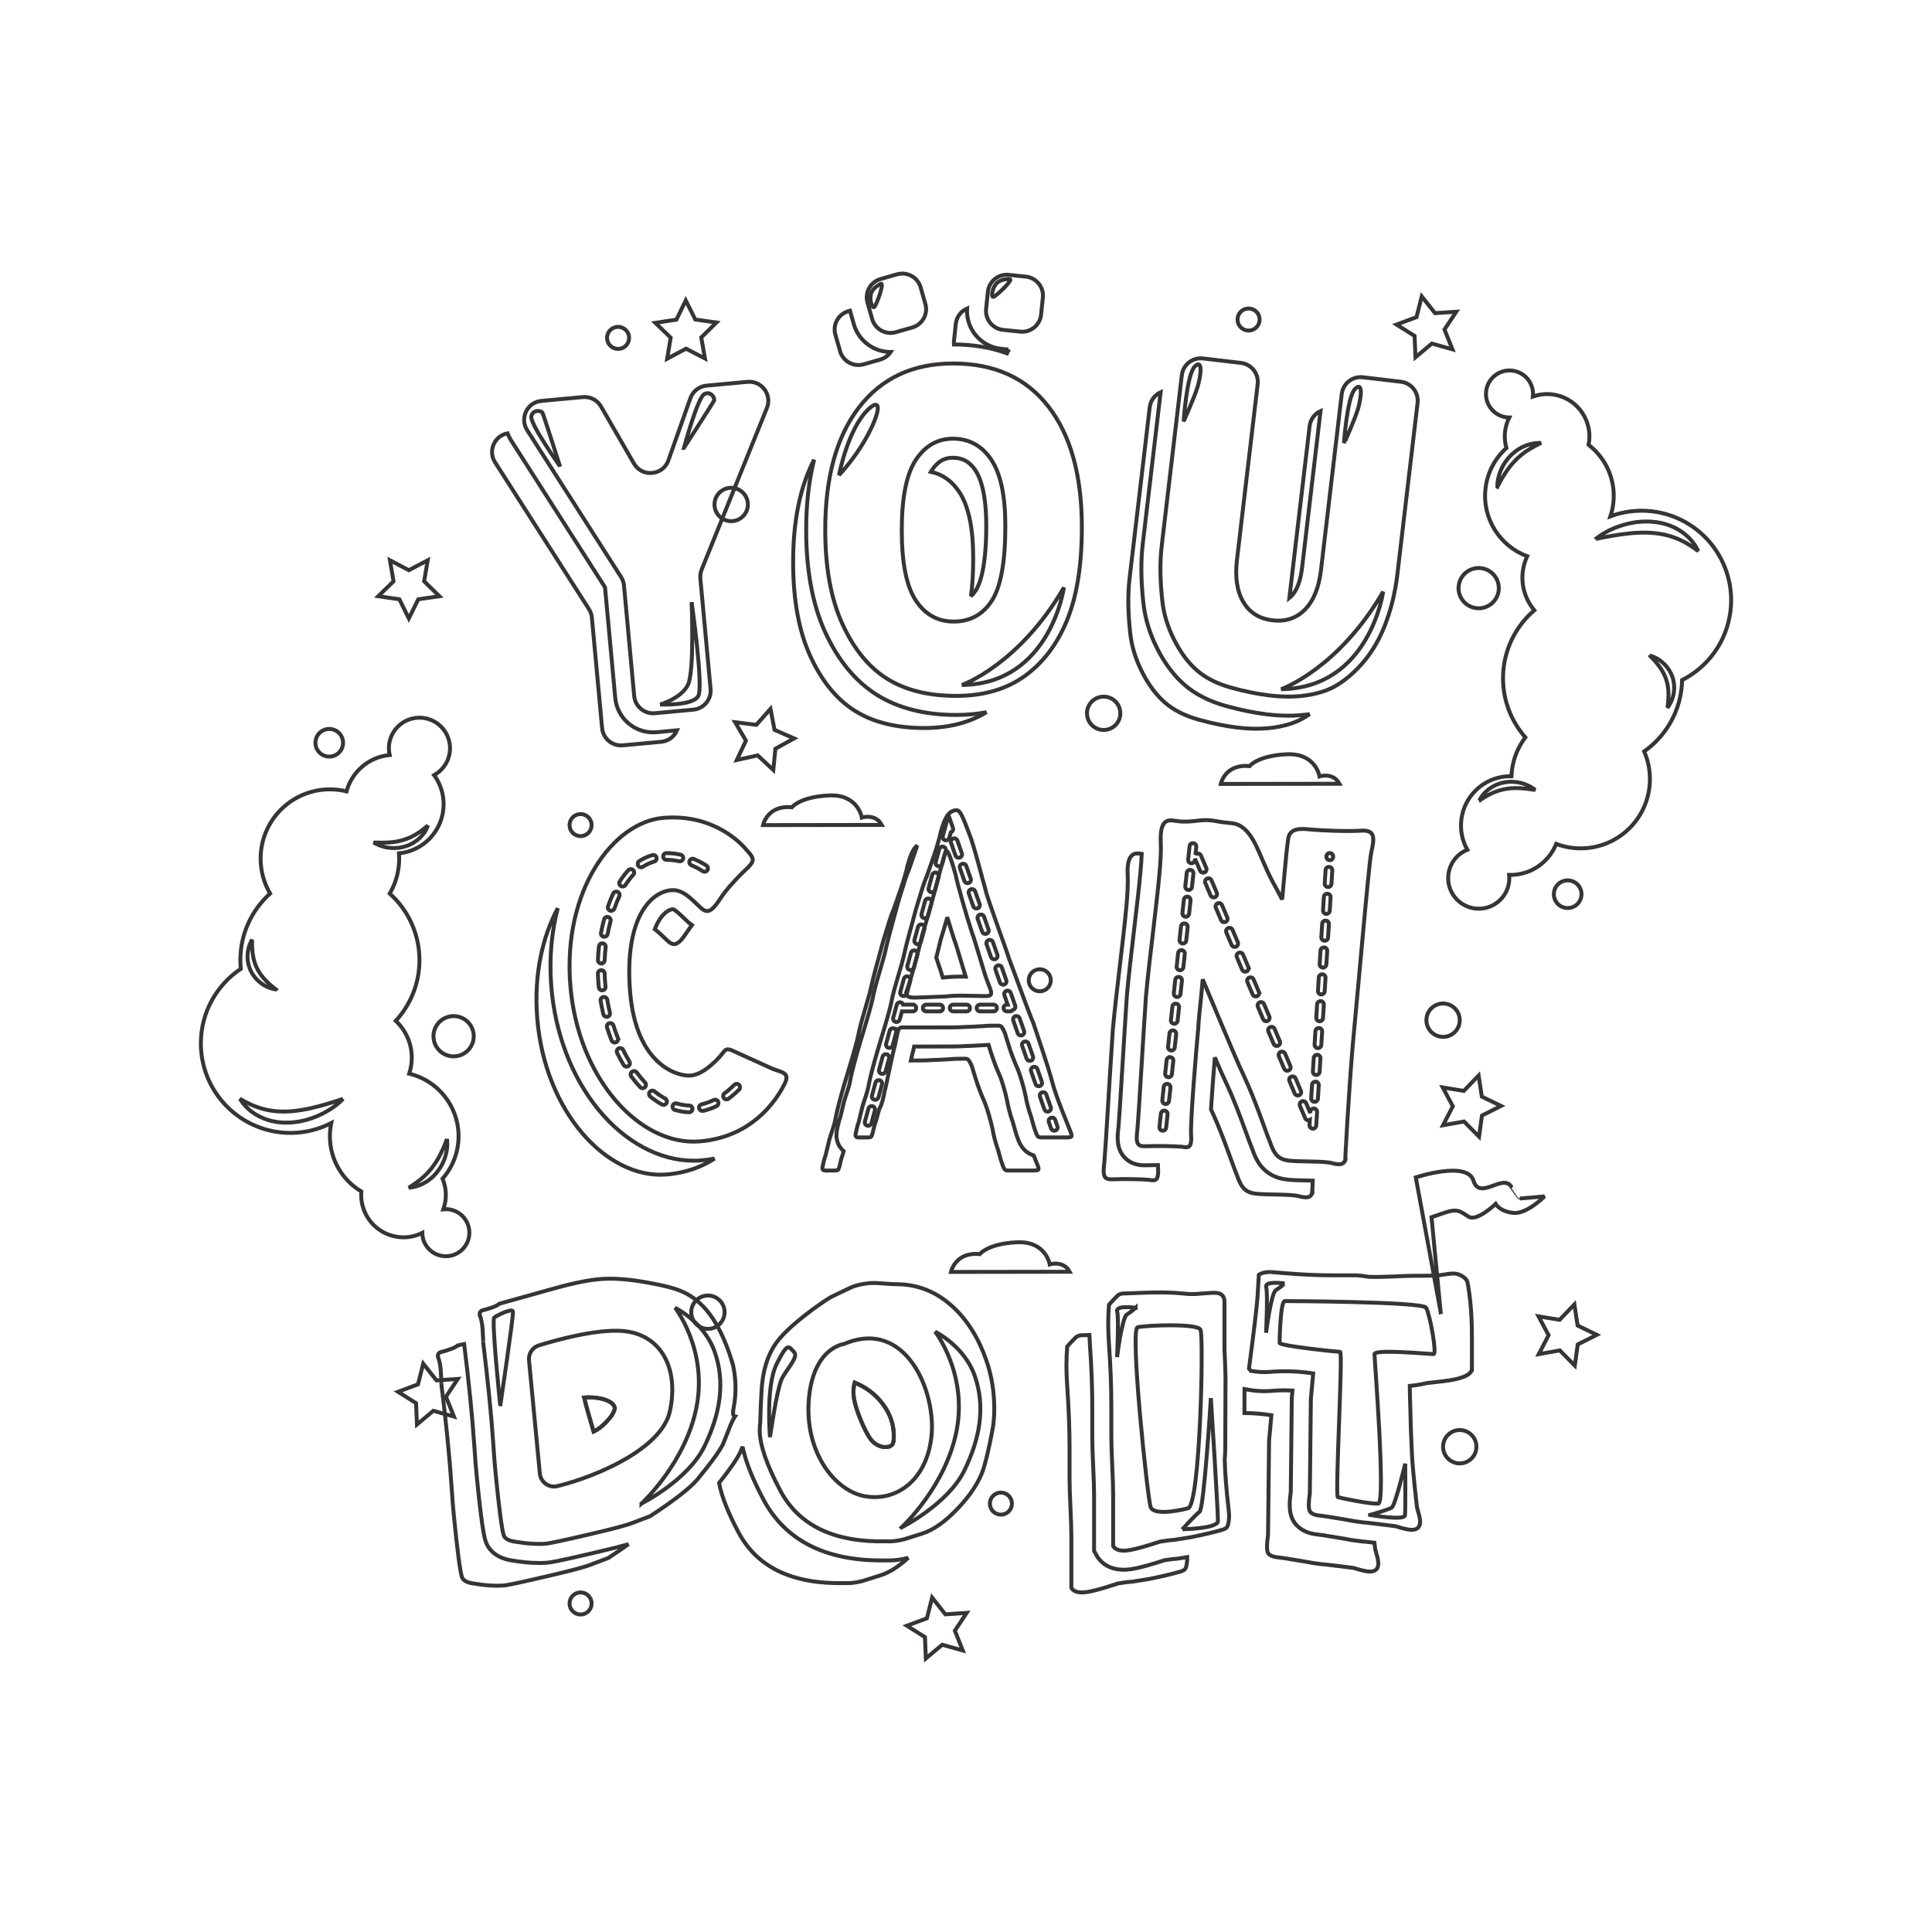 <?xml version="1.0" encoding="UTF-8"?>
<!DOCTYPE svg PUBLIC "-//W3C//DTD SVG 1.1//EN" "http://www.w3.org/Graphics/SVG/1.1/DTD/svg11.dtd">
<!-- Creator: CorelDRAW 2018 (64-Bit) -->
<svg xmlns="http://www.w3.org/2000/svg" xml:space="preserve" width="3.413in" height="3.413in" version="1.1" style="shape-rendering:geometricPrecision; text-rendering:geometricPrecision; image-rendering:optimizeQuality; fill-rule:evenodd; clip-rule:evenodd"
viewBox="0 0 3413.33 3413.33"
 xmlns:xlink="http://www.w3.org/1999/xlink">
 <defs>
  <style type="text/css">
   <![CDATA[
    .str0 {stroke:#373435;stroke-width:6.94;stroke-miterlimit:2.613}
    .fil0 {fill:none}
   ]]>
  </style>
 </defs>
 <g id="Layer_x0020_1">
  <rect class="fil0" x="-0" y="-0" width="3413.33" height="3413.33"/>
  <g id="_2264023612112">
   <path class="fil0 str0" d="M2545.28 2318.3l-43.97 -238.12c0,0 90.85,-30.15 101.81,5.56 10.97,35.7 50.67,-11.79 66.42,9.94 15.75,21.73 15.74,21.73 15.74,21.73l43.41 -3.67c0,0 -31.11,31.71 -55.17,29.14 -24.06,-2.57 -31.15,-15.88 -31.15,-15.88 0,0 -33.07,31.87 -47.78,22.56 -14.69,-9.33 -19.14,-14.91 -42.32,-6.99 -23.18,7.92 -23.18,7.92 -23.18,7.92l16.17 167.82z"/>
   <path class="fil0 str0" d="M1611.74 578.56l-29.16 8.33c-17.89,5.11 -36.52,-5.24 -41.64,-23.13l-8.33 -29.17c-5.11,-17.88 5.24,-36.52 23.13,-41.63l29.17 -8.33c17.89,-5.11 36.53,5.25 41.64,23.13l8.33 29.16c5.11,17.89 -5.25,36.53 -23.13,41.63z"/>
   <path class="fil0 str0" d="M1802.35 585.92l-30.17 -3.14c-18.5,-1.93 -31.94,-18.48 -30.02,-36.98l3.14 -30.17c1.92,-18.5 18.48,-31.94 36.98,-30.01l30.17 3.13c18.5,1.93 31.94,18.48 30.01,36.98l-3.13 30.17c-1.93,18.5 -18.48,31.94 -36.98,30.02z"/>
   <path class="fil0 str0" d="M1555.56 501.78c0,0 -12.37,5.44 -16.33,15.84 -3.96,10.39 1.48,28.22 5.44,24.75 3.96,-3.47 19.18,-45.88 10.89,-40.59z"/>
   <path class="fil0 str0" d="M1783.13 492.98c0,0 -13.5,-0.66 -21.7,6.86 -8.19,7.53 -11.3,25.9 -6.2,24.57 5.09,-1.33 37.68,-32.45 27.9,-31.44z"/>
   <path class="fil0 str0" d="M2407.87 666.54l67.09 7.9c18.47,2.18 31.69,18.92 29.51,37.39l-35.65 302.57c-3.92,33.32 -11.63,64.31 -23.12,92.97 -11.48,28.66 -27.09,53.07 -46.8,73.23 -19.7,20.16 -39.48,33.62 -59.3,40.37 -27.56,9.48 -59.63,12.07 -96.19,7.77 -21.15,-2.49 -44,-7.13 -68.54,-13.92 -24.54,-6.8 -44.54,-16.87 -59.99,-30.26 -15.46,-13.38 -28.91,-31.41 -40.37,-54.06 -11.46,-22.66 -18.44,-45.44 -20.95,-68.35 -4.07,-36.86 -4.48,-69.13 -1.22,-96.81l35.64 -302.57c2.18,-18.47 18.92,-31.68 37.39,-29.5l67.09 7.91c18.47,2.17 31.68,18.91 29.5,37.39l-36.58 310.57c-3.62,30.76 0.11,55.55 11.23,74.4 11.1,18.85 28.31,29.64 51.63,32.39 23.13,2.72 42.26,-3.66 57.41,-19.15 15.15,-15.49 24.57,-38.87 28.25,-70.13l36.58 -310.58c2.17,-18.47 18.91,-31.68 37.39,-29.5z"/>
   <path class="fil0 str0" d="M2091.2 744.35c0,0 5.43,-82.97 19.8,-97.03 14.37,-14.06 10.89,15.84 4.95,35.64 -5.94,19.8 -24.75,61.39 -24.75,61.39z"/>
   <path class="fil0 str0" d="M2374.37 783.95c0,0 5.43,-82.97 19.8,-97.03 14.37,-14.06 10.89,15.84 4.95,35.65 -5.94,19.8 -24.75,61.39 -24.75,61.38z"/>
   <path class="fil0 str0" d="M2443.67 1045.33c0,0 -23.76,170.3 -180.2,172.28 0,0 100.99,-35.64 180.2,-172.28z"/>
   <path class="fil0 str0" d="M1593.18 936.98c0,57.33 8.2,98.53 24.62,123.57 16.42,25.06 38.76,37.57 67.01,37.57 29.05,0 51.54,-12.26 67.46,-36.8 15.92,-24.53 23.88,-68.56 23.88,-132.09 0,-53.46 -8.31,-92.52 -24.93,-117.18 -16.61,-24.66 -39.15,-37 -67.6,-37 -27.26,0 -49.15,12.53 -65.67,37.58 -16.52,25.05 -24.78,66.5 -24.77,124.35zm-135.21 -0.78c0,-92.71 19.89,-164.89 59.69,-216.54 39.8,-51.65 95.22,-77.48 166.25,-77.48 72.83,0 128.94,25.37 168.34,76.12 39.4,50.74 59.1,121.83 59.1,213.25 0,66.37 -8.61,120.8 -25.82,163.28 -17.21,42.48 -42.08,75.54 -74.61,99.17 -32.54,23.63 -73.09,35.44 -121.63,35.44 -49.35,0 -90.19,-10.2 -122.52,-30.61 -32.34,-20.39 -58.56,-52.68 -78.65,-96.84 -20.1,-44.16 -30.15,-99.42 -30.15,-165.8z"/>
   <path class="fil0 str0" d="M1482.29 839.4c0,0 15.84,-83.17 52.48,-116.83 36.63,-33.67 6.93,53.46 -52.48,116.83z"/>
   <path class="fil0 str0" d="M1879.65 1037.94c0,0 -23.76,170.3 -180.2,172.28 0,-0 100.99,-35.65 180.2,-172.28z"/>
   <path class="fil0 str0" d="M956.61 708.29l73.01 -6.75c13.1,-1.21 25.7,5.31 32.27,16.7l58.09 100.64c14.37,24.91 51.33,21.5 60.92,-5.61l38.77 -109.65c4.38,-12.39 15.56,-21.1 28.65,-22.31l72.26 -6.69c25.11,-2.32 43.77,22.76 34.33,46.15l-115.27 285.5c-2.01,4.98 -2.8,10.36 -2.31,15.7l18.05 195.17c1.71,18.52 -11.91,34.92 -30.43,36.63l-67.87 6.28c-18.52,1.72 -34.92,-11.91 -36.64,-30.43l-18.05 -195.16c-0.5,-5.35 -2.27,-10.51 -5.16,-15.04l-165.91 -259.47c-13.59,-21.26 0.15,-49.35 25.27,-51.68z"/>
   <path class="fil0 str0" d="M989.22 823.56c0,0 -53.46,-75.25 -50.49,-88.12 2.97,-12.87 17.82,-9.9 19.8,-5.94 1.98,3.96 30.69,94.06 30.69,94.06z"/>
   <path class="fil0 str0" d="M1208.4 791.19c0,0 24.15,-89.09 35.98,-94.97 11.83,-5.88 18.97,7.47 17.17,11.52 -1.8,4.04 -53.14,83.45 -53.14,83.45z"/>
   <path class="fil0 str0" d="M1221.9 1063.82c0,0 21.12,147.76 11.88,165.63 -9.24,17.87 -67.33,15.23 -67.33,15.23 0,0 36.96,-10.82 48.84,-34.45 11.88,-23.63 6.6,-146.41 6.6,-146.41z"/>
   <path class="fil0 str0" d="M1484.21 620.5c5.11,17.89 23.75,28.24 41.64,23.13l29.16 -8.33c7.89,-2.25 14.3,-7.14 18.58,-13.43 -0.09,-0 -0.18,0.01 -0.28,0.01l-0 0c-29.91,0 -56.53,-20.09 -64.74,-48.86l-6.88 -24.08 -2.67 0.76c-17.88,5.11 -28.24,23.75 -23.13,41.64l8.33 29.16z"/>
   <path class="fil0 str0" d="M1781.66 617.63l-12.96 -1.35c-36.03,-3.75 -62.45,-35.41 -60.18,-71.24 -10.7,4.72 -18.65,14.87 -19.96,27.33l-3.13 30.17c-0.21,2.04 -0.21,4.04 -0.06,6.01 34.35,0.14 65.64,5.44 93.78,15.75 1.06,-2.1 1.9,-4.33 2.51,-6.67z"/>
   <path class="fil0 str0" d="M2300.45 1002.68l32.57 -276.47c-10.24,4.77 -17.85,14.54 -19.28,26.57l-35.76 303.62c1.22,-0.96 2.42,-2 3.59,-3.19 9.75,-9.98 16.11,-26.98 18.88,-50.53z"/>
   <path class="fil0 str0" d="M2276.34 1264.44c-11.8,0 -24.2,-0.76 -36.87,-2.25 -22.72,-2.68 -47.48,-7.69 -73.57,-14.91 -29.33,-8.12 -53.91,-20.66 -73.08,-37.27 -18.7,-16.19 -34.97,-37.83 -48.37,-64.31 -13.24,-26.18 -21.43,-53.05 -24.37,-79.87 -4.33,-39.2 -4.74,-74.34 -1.19,-104.42l31.63 -268.47c-10.24,4.77 -17.85,14.54 -19.27,26.57l-35.64 302.57c-3.26,27.68 -2.86,59.95 1.22,96.81 2.5,22.91 9.49,45.69 20.95,68.34 11.46,22.65 24.91,40.68 40.37,54.06 15.45,13.39 35.45,23.46 60,30.26 24.55,6.79 47.39,11.43 68.54,13.92 36.56,4.31 68.62,1.72 96.19,-7.77 10.3,-3.51 20.58,-8.87 30.85,-16 -11.97,1.8 -24.45,2.73 -37.38,2.73 0,0 0,0 0,0z"/>
   <path class="fil0 str0" d="M1683.61 808.73c-10.6,0 -24.44,2.55 -37.55,22.44 -0.49,0.74 -0.99,1.56 -1.49,2.41 20.26,4.19 36.91,15.91 49.91,35.21 16.61,24.67 24.93,63.72 24.93,117.18 0,25.67 -1.32,48.09 -3.92,67.39 3.04,-2.86 5.86,-6.26 8.52,-10.36 6.89,-10.62 18.45,-39.53 18.45,-113.76 0,-57.77 -10.43,-85.38 -19.18,-98.37 -10.31,-15.3 -22.55,-22.13 -39.67,-22.13z"/>
   <path class="fil0 str0" d="M1548.79 1227.33c-37.83,-23.86 -68.56,-61.33 -91.33,-111.37 -22.01,-48.36 -33.17,-108.84 -33.17,-179.75 0,-45.68 4.75,-87.09 14.07,-124.14 -24.71,47.56 -37.12,107.81 -37.12,180.87 0,66.37 10.05,121.63 30.15,165.8 20.09,44.16 46.31,76.45 78.65,96.85 32.33,20.4 73.17,30.6 122.52,30.6 43.07,0 79.82,-9.32 110.28,-27.91 -16.91,3.2 -34.76,4.85 -53.55,4.85 -55.59,0 -102.85,-12.04 -140.5,-35.8z"/>
   <path class="fil0 str0" d="M1153.96 1293.89c-0,0 -0,0 -0,0 -34.99,0 -63.81,-26.3 -67.03,-61.16l-18.05 -195.15 -165.91 -259.46c-2.57,-4.03 -4.66,-8.24 -6.31,-12.57 -23.03,4.33 -35.04,30.84 -22.05,51.17l165.91 259.46c2.9,4.53 4.67,9.69 5.17,15.04l18.05 195.15c1.71,18.52 18.12,32.15 36.64,30.43l67.86 -6.27c12.72,-1.18 23.13,-9.28 27.85,-20.24l-35.87 3.31c-2.08,0.2 -4.17,0.29 -6.24,0.29z"/>
   <path class="fil0 str0" d="M1389.39 1902.87c0.19,2.4 -0.35,5.66 -1.7,8.99 -7.59,15.91 -47.91,96.43 -151.95,104.7 -104.85,8.33 -214.94,-110.16 -228.18,-276.63 -13.24,-166.48 75.37,-287.89 165.01,-295.02 88.84,-7.06 137.31,45.46 147.14,57.57 5.31,6.03 9.69,10.51 10.14,16.11 0.25,3.2 -1.83,7.39 -7.79,13.5 -14.25,13.22 -38.08,37.66 -48.81,54.63 -7.92,11.9 -15.16,22.15 -23.16,22.78 -4,0.32 -8.19,-1.77 -13.44,-6.98 -16.54,-15.6 -30.69,-31.39 -50.7,-29.8 -35.22,2.8 -83.19,47.69 -72.76,178.94 10.37,130.46 84.44,150.34 106.85,148.56 22.41,-1.78 45.44,-26.16 53.55,-35.67 5.15,-6.05 7.24,-10.24 11.24,-10.56 2.4,-0.19 5.67,0.35 9.86,2.44l71.02 32.21c12.45,4.65 23.05,6.22 23.69,14.23z"/>
   <path class="fil0 str0" d="M1751.17 1754.24c0,-3.21 -2.41,-9.63 -5.62,-17.66 -6.43,-14.45 -20.07,-66.64 -28.91,-90.73 -8.02,-24.09 -25.69,-85.91 -28.09,-99.56 -4.02,-14.45 -12.05,-42.56 -16.06,-42.56 -3.21,0 -7.22,20.88 -12.85,39.34 -4.02,17.67 -24.09,89.92 -30.51,109.19 -4.02,19.27 -20.07,79.48 -26.49,96.35 -0.81,2.41 -1.61,4.02 -1.61,5.62 0,10.44 15.26,8.03 22.48,8.03 8.03,0 36.13,-1.61 46.57,-1.61 4.81,-0.8 15.26,-1.61 27.3,-1.61 16.06,0 34.52,0.8 43.35,0.8 8.03,0 10.43,-1.61 10.44,-5.62zm-215.97 160.57c2.4,-12.84 8.83,-36.93 15.26,-58.61 6.42,-22.48 21.67,-69.05 25.69,-92.33 5.62,-24.89 16.86,-57.8 20.87,-76.27 4.02,-19.27 15.26,-58.61 21.68,-82.7 7.23,-23.28 12.85,-44.16 18.46,-56.2 4.02,-12.04 20.88,-57.01 24.89,-78.68 6.42,-22.48 12.84,-38.54 28.1,-38.54 7.23,0 12.85,17.67 21.68,40.14 8.83,20.88 24.89,85.91 28.91,98.75 2.41,14.46 37.74,108.39 41.75,122.84 6.43,16.06 34.52,94.74 43.36,114.81 6.42,19.27 26.49,77.88 32.92,102.77 6.42,25.69 28.1,77.07 32.12,87.51 1.61,4.01 2.4,6.43 2.4,8.03 0,2.41 -1.6,3.21 -8.83,3.21l-44.96 0c-4.02,0 -6.43,-0.81 -8.84,-7.23 -4.01,-10.44 -6.42,-20.07 -8.83,-28.9 -5.62,-15.26 -8.83,-30.51 -9.63,-36.13 -2.41,-12.04 -10.44,-41.75 -16.86,-54.59 -3.21,-7.22 -8.83,-21.68 -12.85,-34.52l-7.22 -23.28c-5.62,-12.85 -7.22,-12.85 -12.85,-12.85 -8.83,-0 -16.86,0 -24.89,0.8 -13.65,0.8 -28.91,1.6 -34.52,1.6 -6.42,0.8 -33.72,0.8 -59.41,0.8l-48.97 0c-0.81,0 -0.81,0 -1.61,0 -3.21,0 -5.62,2.41 -7.23,8.83l-1.6 8.03 -3.21 15.25c-4.02,12.85 -16.06,75.48 -18.47,81.89 -0.8,6.43 -4.02,20.07 -7.22,26.5 -2.41,3.21 -4.81,15.26 -8.03,25.69 -2.41,6.43 -4.02,13.65 -5.63,20.88 -2.4,6.42 -1.6,7.23 -8.83,7.23l-16.06 0c-5.62,0 -6.43,-3.21 -4.02,-10.44 0,-0.8 0,-2.41 0.8,-4.02 0.8,-2.41 0.8,-5.62 3.21,-11.24l7.22 -29.71c2.41,-8.83 8.83,-24.08 11.24,-39.34z"/>
   <path class="fil0 str0" d="M2275.66 1483.6c2.12,-23.19 25.96,-19.39 42.76,-17.85 16.79,1.54 65.78,3.61 88.53,1.66 22.61,-0.35 21.36,13.24 15.89,37.74 -2.7,11.84 -9.29,83.8 -16.17,158.96 -6.81,74.35 -14.06,153.51 -16.54,180.7 -6.22,67.96 -16,236.37 -12.7,200.39 -0.88,9.59 -5.97,12.36 -13.96,11.63 -2.4,-0.22 -5.6,-0.52 -9.52,-1.68 -3.12,-1.09 -7.92,-1.53 -12.72,-1.97 -17.59,-1.61 -44.27,-0.83 -61.86,-2.44 -21.59,-1.98 -27.98,-11.43 -35.67,-33.09 -9.22,-22.61 -25.54,-73.29 -45.8,-116.26 -10.17,-21.08 -28.02,-63.84 -43.91,-101.57l-29.1 -69.58 -2.78 30.38c-1.69,18.39 -4.24,37.51 -5.13,55.97 -3.3,35.98 -14.57,167.98 -12.56,189.93 0.44,4.07 0.14,7.27 -0.07,9.67 -1.09,12 -6.7,11.48 -16.22,9.81 -12.79,-1.17 -44.99,-1.7 -62.8,-0.91 -17.01,0.86 -18.89,-4.96 -15.75,-30.47 2.27,-24.78 8.52,-137.08 14.98,-234.05 6.22,-67.96 18.35,-156.34 23.76,-215.51 2.12,-23.19 3.07,-42.44 2.51,-53.79 -0.15,-7.27 -0.43,-12.94 0.08,-18.54 2.05,-22.39 11.93,-24.7 23.06,-22.88 12.72,1.97 21.51,2.78 47.61,-0.48 8.94,-0.79 13.74,-0.35 17.74,0.02 8.8,0.8 13.44,2.84 36.63,4.96 33.59,3.07 46.35,48.58 59.2,75.56 5.95,14.25 13.5,28.65 19.74,39.7l10.31 19.48 4.03 -43.97c2.12,-23.19 4.54,-49.57 6.43,-61.49z"/>
   <path class="fil0 str0" d="M1208.57 1622.28c-5.42,-5.19 -16.7,-15.99 -19.84,-15.99 -7.04,0.56 -17.65,7.07 -26.63,23.72 -1.76,3.27 -3.56,7.13 -5.28,11.58 7.13,5.47 14.02,12.44 21.38,19.37 5.25,5.22 9.44,7.3 13.44,6.98 8,-0.63 15.25,-10.88 23.16,-22.78 2.12,-3.34 4.76,-6.98 7.72,-10.77 -3.15,-2.17 -6.25,-4.7 -9.26,-7.66 -1.58,-1.49 -3.14,-2.98 -4.68,-4.46z"/>
   <path class="fil0 str0" d="M1225.28 2050.66c-59.93,0 -121.26,-33 -168.25,-90.54 -46.97,-57.53 -76.47,-134.78 -83.05,-217.52 -4,-50.31 0.63,-96.8 11.5,-138.13 -27.06,50.72 -42.44,117.55 -36.37,193.91 13.24,166.48 123.33,284.97 228.18,276.64 35.29,-2.81 63.23,-13.93 85.07,-28.02 -7.67,1.39 -15.62,2.48 -23.95,3.15 -4.33,0.35 -8.75,0.52 -13.13,0.52z"/>
   <path class="fil0 str0" d="M1799.12 2014.16c-4.01,-10.43 -6.59,-19.99 -8.85,-28.43l-0.58 -2.13c-6.09,-16.91 -9.52,-33.1 -10.67,-40.43 -2.49,-12.03 -9.62,-37.03 -13.81,-45.41l-0.34 -0.69 -0.31 -0.7c-3.72,-8.37 -9.75,-23.87 -14.22,-38.15l-3.81 -12.27c-1.94,0.09 -3.83,0.22 -5.66,0.41l-0.68 0.07 -0.69 0.04c-16.93,1 -28.58,1.55 -34.7,1.65 -8.73,0.74 -26.44,0.82 -61.21,0.82l-28.54 0 -1.46 6.94 -0.48 1.54c-0.77,2.44 -2.22,8.74 -3.88,16.26 16.75,-0.06 30.93,-0.22 35.33,-0.78 5.61,0 20.87,-0.8 34.52,-1.61 8.03,-0.8 16.06,-0.8 24.89,-0.8 5.62,0 7.22,0 12.85,12.85l7.23 23.28c4.02,12.85 9.63,27.3 12.84,34.52 6.43,12.85 14.45,42.56 16.86,54.6 0.8,5.62 4.02,20.87 9.63,36.13 2.41,8.83 4.82,18.47 8.83,28.9 2.41,6.43 4.82,7.23 8.83,7.23l44.96 0c7.22,0 8.83,-0.8 8.83,-3.21 0,-1.61 -0.8,-4.02 -2.41,-8.03 -1.05,-2.73 -3.31,-8.28 -6.19,-15.42 -12.41,-3.77 -21.82,-13.1 -27.11,-27.19z"/>
   <path class="fil0 str0" d="M1685.02 1657.44l-0.33 -0.94c-2.8,-8.39 -6.84,-21.57 -11.05,-35.87 -4.72,16.63 -9.19,31.87 -11.96,40.44 -1.53,7.04 -4.27,18.2 -7.5,30.68 1.48,4.79 2.85,9.07 4.01,12.56 2.24,6.12 4.8,14.07 7.47,22.74 0.63,-0.02 1.25,-0.03 1.83,-0.04 7.71,-1.02 18.78,-1.63 29.88,-1.63 2.87,-0 5.78,0.02 8.69,0.06 -2.13,-6.88 -4.54,-14.93 -7.33,-24.3 -4.88,-16.41 -9.93,-33.38 -13.72,-43.7z"/>
   <path class="fil0 str0" d="M1484.83 2027.61c-6.96,-9.67 -8.79,-21.25 -5.44,-34.5 0.31,-2.3 0.86,-5.05 1.88,-8.02 0.51,-2.52 1.38,-6.48 3.29,-11.51l6.77 -27.83 0.12 -0.45c1.03,-3.75 2.37,-7.74 3.8,-11.96 2.56,-7.56 5.46,-16.13 6.67,-23.76l0.16 -0.95c2.92,-15.56 10.21,-42.22 16.07,-61.98 1.66,-5.82 4.05,-13.7 6.7,-22.43 6.54,-21.54 15.5,-51.04 18.09,-66.06l0.15 -0.86 0.19 -0.84c3.17,-14.06 7.72,-29.54 12.13,-44.5 3.61,-12.29 7.03,-23.89 8.69,-31.52 3.07,-14.77 9.96,-39.94 16.04,-62.14 2.2,-8 4.27,-15.59 6,-22.07l0.17 -0.66 0.21 -0.65c1.77,-5.71 3.45,-11.28 5.05,-16.61 4.98,-16.55 9.33,-30.98 14.22,-42.01 0.87,-2.54 2.08,-5.96 3.51,-10 2.82,-7.98 7.2,-20.38 11.17,-32.54 -7.74,6.02 -12.32,18.72 -16.88,34.7 -4.02,21.68 -20.88,66.64 -24.89,78.69 -5.62,12.04 -11.24,32.92 -18.47,56.2 -6.42,24.09 -17.66,63.43 -21.67,82.7 -4.02,18.46 -15.26,51.38 -20.88,76.27 -4.01,23.28 -19.27,69.85 -25.69,92.33 -6.43,21.68 -12.85,45.76 -15.26,58.61 -2.41,15.25 -8.83,30.51 -11.24,39.34l-7.22 29.71c-2.41,5.62 -2.41,8.83 -3.21,11.24 -0.81,1.6 -0.81,3.21 -0.81,4.01 -2.41,7.22 -1.61,10.44 4.01,10.44l16.06 0c7.23,0 6.43,-0.8 8.83,-7.23 1.61,-7.22 3.21,-14.45 5.62,-20.87 0.62,-2 1.19,-4.05 1.76,-6.09 -2.11,-1.83 -4.04,-3.89 -5.71,-6.2z"/>
   <path class="fil0 str0" d="M2276.3 2084.26c-45.59,-4.17 -57.68,-36.63 -64.09,-54.66 -3.09,-7.66 -6.74,-17.67 -10.94,-29.2 -9.19,-25.26 -20.64,-56.69 -33.83,-84.68 -5.45,-11.3 -12.91,-28.35 -21.13,-47.58 -2.65,32.06 -5.19,65.79 -6.8,91.79 20.23,42.95 36.53,93.55 45.74,116.14 7.69,21.67 14.08,31.12 35.67,33.1 17.59,1.61 44.27,0.83 61.86,2.44 4.8,0.44 9.59,0.88 12.72,1.97 3.93,1.16 7.13,1.46 9.52,1.67 6.85,0.63 11.54,-1.34 13.3,-7.94 0.03,-2.9 0.37,-10.59 0.94,-21.5 -3.17,-0.08 -6.4,-0.14 -9.6,-0.2 -11.48,-0.22 -23.35,-0.44 -33.36,-1.36z"/>
   <path class="fil0 str0" d="M2318.98 2103.65c-0.13,1.38 -0.37,2.57 -0.66,3.68 -0.02,2.43 0.19,1.53 0.66,-3.68z"/>
   <path class="fil0 str0" d="M2022.38 2058.81c-15.47,0 -27.72,-4.98 -36.4,-14.79 -14.26,-16.12 -11.83,-37.34 -9.9,-53.01 1.22,-13.54 3.69,-53.89 6.54,-100.52 2.53,-41.27 5.39,-88.05 8.33,-132.19l0.06 -0.83c3.26,-35.63 8.08,-76.46 12.75,-115.95 4.34,-36.75 8.44,-71.46 11.01,-99.56 1.37,-14.87 2.02,-25.69 2.31,-33.45 -0.52,-0.08 -1.04,-0.15 -1.57,-0.24 -11.12,-1.83 -21.01,0.5 -23.06,22.89 -0.51,5.59 -0.22,11.27 -0.08,18.53 0.57,11.34 -0.39,30.6 -2.51,53.79 -5.42,59.16 -17.54,147.55 -23.76,215.51 -6.46,96.96 -12.71,209.26 -14.98,234.05 -3.15,25.51 -1.26,31.33 15.75,30.47 17.81,-0.8 50.01,-0.26 62.81,0.91 9.52,1.68 15.11,2.19 16.21,-9.8 0.22,-2.4 0.51,-5.59 0.08,-9.67 -0.15,-1.61 -0.22,-3.87 -0.23,-6.59 -7.44,0 -13.98,0.12 -18.93,0.34 -1.42,0.07 -2.97,0.12 -4.43,0.11z"/>
   <path class="fil0 str0" d="M1077.93 1608.81c0.64,0.22 1.3,0.33 1.94,0.33 2.46,0 4.76,-1.54 5.61,-3.99 2.65,-7.63 5.55,-14.85 8.62,-21.48 1.38,-2.97 0.08,-6.5 -2.9,-7.89 -2.96,-1.37 -6.5,-0.08 -7.89,2.9 -3.23,6.98 -6.28,14.58 -9.06,22.58 -1.07,3.09 0.57,6.48 3.67,7.56z"/>
   <path class="fil0 str0" d="M1066.56 1654.91c0.37,0.07 0.75,0.11 1.12,0.11 2.8,0 5.29,-1.99 5.83,-4.83 0.74,-3.91 1.57,-7.81 2.47,-11.7 0.88,-3.79 1.8,-7.47 2.74,-11.04 0.84,-3.17 -1.05,-6.43 -4.22,-7.26 -3.16,-0.83 -6.42,1.06 -7.26,4.22 -0.97,3.69 -1.92,7.48 -2.83,11.39 -0.94,4.04 -1.8,8.1 -2.57,12.17 -0.61,3.22 1.5,6.33 4.73,6.94z"/>
   <path class="fil0 str0" d="M1064.42 1749.66c3.26,-0.32 5.64,-3.24 5.31,-6.5 -0.77,-7.74 -1.29,-15.59 -1.53,-23.31 -0.11,-3.28 -2.81,-5.79 -6.13,-5.75 -3.28,0.1 -5.85,2.84 -5.75,6.12 0.25,7.99 0.78,16.1 1.59,24.12 0.31,3.06 2.89,5.35 5.9,5.35 0.2,0 0.4,-0.01 0.6,-0.03z"/>
   <path class="fil0 str0" d="M1062.12 1702.19c0.07,0 0.16,0 0.23,0 3.18,0 5.8,-2.51 5.93,-5.71 0.3,-7.81 0.89,-15.64 1.75,-23.26 0.37,-3.26 -1.98,-6.2 -5.24,-6.56 -3.28,-0.38 -6.2,1.98 -6.56,5.24 -0.89,7.9 -1.5,16.02 -1.82,24.12 -0.13,3.28 2.43,6.04 5.71,6.17z"/>
   <path class="fil0 str0" d="M1177.66 1519.08l0.5 -0c6.99,0 14.29,0.85 21.7,2.5 0.44,0.1 0.87,0.15 1.3,0.15 2.72,0 5.18,-1.88 5.79,-4.65 0.72,-3.2 -1.3,-6.37 -4.5,-7.09 -8.26,-1.85 -16.44,-2.79 -24.3,-2.79l-0.63 0c-3.28,0.04 -5.91,2.72 -5.87,6 0.04,3.28 2.76,5.98 6,5.88z"/>
   <path class="fil0 str0" d="M1221.44 1528.57c12.08,5.11 19.86,10.46 19.94,10.52 1.04,0.72 2.21,1.06 3.38,1.06 1.88,0 3.73,-0.89 4.89,-2.56 1.87,-2.69 1.2,-6.39 -1.48,-8.26 -0.35,-0.25 -8.79,-6.07 -22.09,-11.7 -3.02,-1.28 -6.5,0.14 -7.79,3.16 -1.27,3.02 0.14,6.51 3.16,7.78z"/>
   <path class="fil0 str0" d="M1096.84 1565.32c0.99,0.63 2.1,0.93 3.19,0.93 1.96,0 3.87,-0.97 5.01,-2.74 4.28,-6.7 8.91,-12.73 13.78,-17.92 2.25,-2.39 2.13,-6.15 -0.26,-8.39 -2.39,-2.25 -6.15,-2.13 -8.4,0.26 -5.37,5.72 -10.46,12.33 -15.14,19.65 -1.76,2.77 -0.96,6.44 1.81,8.21z"/>
   <path class="fil0 str0" d="M1132.63 1532.24c1.11,0 2.22,-0.3 3.21,-0.94 6.27,-4.02 12.99,-7.09 19.97,-9.12 3.15,-0.91 4.96,-4.21 4.05,-7.36 -0.91,-3.15 -4.21,-4.96 -7.36,-4.05 -8.08,2.35 -15.85,5.89 -23.08,10.53 -2.76,1.77 -3.56,5.45 -1.79,8.21 1.14,1.77 3.05,2.73 5,2.73z"/>
   <path class="fil0 str0" d="M1100.96 1855.02c-1.44,-2.95 -5,-4.16 -7.95,-2.73 -2.94,1.44 -4.16,5 -2.72,7.94 3.61,7.38 7.49,14.56 11.56,21.33 1.11,1.85 3.08,2.89 5.1,2.89 1.04,0 2.09,-0.27 3.05,-0.84 2.81,-1.69 3.73,-5.33 2.04,-8.15 -3.88,-6.49 -7.61,-13.37 -11.07,-20.44z"/>
   <path class="fil0 str0" d="M1260.74 1943.49c-6.92,3.39 -14,5.93 -21.03,7.54 -3.2,0.73 -5.2,3.92 -4.46,7.12 0.63,2.75 3.08,4.61 5.79,4.61 0.44,-0 0.89,-0.06 1.33,-0.15 7.92,-1.82 15.86,-4.66 23.6,-8.44 2.95,-1.45 4.17,-5 2.73,-7.95 -1.44,-2.95 -5.01,-4.17 -7.95,-2.73z"/>
   <path class="fil0 str0" d="M1305.76 1916.72c-2.31,-2.34 -6.07,-2.36 -8.4,-0.06 -5.68,5.61 -11.51,10.65 -17.34,14.97 -2.63,1.96 -3.19,5.68 -1.22,8.31 1.16,1.57 2.96,2.4 4.77,2.4 1.23,0 2.48,-0.38 3.54,-1.17 6.27,-4.65 12.53,-10.06 18.6,-16.05 2.33,-2.31 2.36,-6.07 0.06,-8.4z"/>
   <path class="fil0 str0" d="M1217.66 1953.17c-7.27,-0.25 -14.63,-1.46 -21.86,-3.6 -3.13,-0.93 -6.44,0.86 -7.38,4.01 -0.93,3.14 0.87,6.45 4.02,7.38 8.19,2.42 16.55,3.8 24.82,4.08 0.07,0 0.14,0 0.2,0 3.19,0 5.82,-2.53 5.93,-5.74 0.12,-3.28 -2.45,-6.03 -5.73,-6.14z"/>
   <path class="fil0 str0" d="M1077.54 1789.19c-1.8,-7.5 -3.37,-15.2 -4.67,-22.88 -0.55,-3.24 -3.61,-5.42 -6.85,-4.87 -3.23,0.54 -5.41,3.61 -4.87,6.85 1.35,7.94 2.98,15.91 4.84,23.68 0.65,2.72 3.09,4.56 5.77,4.56 0.46,0 0.93,-0.06 1.39,-0.17 3.19,-0.77 5.16,-3.98 4.39,-7.17z"/>
   <path class="fil0 str0" d="M1175.15 1940.86c-6.36,-3.5 -12.68,-7.78 -18.79,-12.71 -2.55,-2.06 -6.29,-1.67 -8.35,0.89 -2.06,2.56 -1.66,6.29 0.9,8.35 6.65,5.37 13.55,10.03 20.5,13.87 0.91,0.5 1.9,0.74 2.87,0.74 2.09,0 4.12,-1.11 5.2,-3.07 1.59,-2.87 0.54,-6.48 -2.33,-8.07z"/>
   <path class="fil0 str0" d="M1091.56 1833.7c-2.83,-7.14 -5.45,-14.54 -7.8,-21.99 -0.98,-3.13 -4.29,-4.87 -7.44,-3.89 -3.13,0.99 -4.87,4.32 -3.89,7.45 2.43,7.73 5.15,15.4 8.08,22.81 0.93,2.33 3.16,3.75 5.52,3.75 0.73,0 1.47,-0.13 2.19,-0.41 3.05,-1.21 4.54,-4.66 3.33,-7.72z"/>
   <path class="fil0 str0" d="M1124.89 1894.76c-1.96,-2.63 -5.67,-3.19 -8.31,-1.24 -2.64,1.95 -3.19,5.67 -1.24,8.31 4.99,6.73 10.24,13.06 15.62,18.8 1.17,1.25 2.75,1.88 4.33,1.88 1.46,0 2.92,-0.54 4.06,-1.61 2.39,-2.24 2.52,-6 0.28,-8.4 -5.07,-5.41 -10.02,-11.38 -14.74,-17.75z"/>
   <path class="fil0 str0" d="M2131.13 1533.48l-9.29 -21.87c-1.29,-3.02 -4.77,-4.43 -7.8,-3.14 -0.77,0.33 -1.44,0.8 -1.99,1.38l1.46 -13.61c0.35,-3.26 -2.02,-6.19 -5.27,-6.54 -3.31,-0.36 -6.2,2.01 -6.54,5.27l-2.54 23.63c-0.35,3.27 2.01,6.19 5.27,6.54 3.24,0.33 6.19,-2.01 6.54,-5.27l0.3 -2.73 8.92 20.99c0.96,2.26 3.15,3.62 5.47,3.62 0.78,0 1.56,-0.15 2.32,-0.47 3.02,-1.28 4.43,-4.77 3.15,-7.79z"/>
   <path class="fil0 str0" d="M2103.17 1536.95c-3.25,-0.37 -6.2,2.01 -6.54,5.27l-2.54 23.62c-0.35,3.26 2.01,6.19 5.27,6.54 0.22,0.02 0.43,0.04 0.64,0.04 3,-0 5.57,-2.26 5.9,-5.31l2.54 -23.63c0.35,-3.26 -2.01,-6.19 -5.27,-6.54z"/>
   <path class="fil0 str0" d="M2224 1752.21l-9.29 -21.87c-1.28,-3.02 -4.76,-4.43 -7.79,-3.15 -3.02,1.28 -4.43,4.77 -3.15,7.79l9.29 21.87c0.96,2.26 3.16,3.62 5.47,3.62 0.77,0 1.56,-0.15 2.31,-0.47 3.02,-1.29 4.43,-4.78 3.15,-7.79z"/>
   <path class="fil0 str0" d="M2098.1 1584.2c-3.26,-0.37 -6.19,2.01 -6.54,5.27l-2.53 23.63c-0.35,3.26 2.01,6.19 5.27,6.54 0.21,0.02 0.43,0.04 0.64,0.04 3,0 5.57,-2.26 5.9,-5.31l2.54 -23.62c0.35,-3.26 -2.02,-6.19 -5.28,-6.54z"/>
   <path class="fil0 str0" d="M2205.43 1708.46l-9.29 -21.87c-1.28,-3.02 -4.79,-4.42 -7.79,-3.14 -3.02,1.28 -4.43,4.77 -3.15,7.79l9.29 21.87c0.96,2.26 3.16,3.62 5.47,3.62 0.78,0 1.56,-0.15 2.31,-0.48 3.02,-1.28 4.43,-4.77 3.15,-7.79z"/>
   <path class="fil0 str0" d="M2186.85 1664.72l-9.29 -21.87c-1.28,-3.02 -4.77,-4.43 -7.79,-3.15 -3.02,1.28 -4.43,4.77 -3.15,7.8l9.29 21.87c0.96,2.26 3.16,3.62 5.47,3.62 0.78,0 1.56,-0.15 2.32,-0.47 3.02,-1.28 4.43,-4.77 3.15,-7.79z"/>
   <path class="fil0 str0" d="M2168.28 1620.97l-9.29 -21.87c-1.29,-3.02 -4.79,-4.43 -7.79,-3.14 -3.02,1.28 -4.43,4.77 -3.15,7.79l9.29 21.87c0.96,2.26 3.16,3.62 5.47,3.62 0.78,-0 1.57,-0.16 2.32,-0.48 3.02,-1.28 4.43,-4.77 3.15,-7.79z"/>
   <path class="fil0 str0" d="M2149.7 1577.23l-9.29 -21.87c-1.29,-3.02 -4.76,-4.43 -7.79,-3.15 -3.02,1.28 -4.43,4.77 -3.15,7.79l9.29 21.87c0.96,2.26 3.16,3.62 5.47,3.62 0.78,0 1.56,-0.15 2.32,-0.47 3.02,-1.28 4.43,-4.77 3.15,-7.79z"/>
   <path class="fil0 str0" d="M2062.59 1914.98c-3.29,-0.36 -6.19,2.01 -6.54,5.27l-2.53 23.63c-0.35,3.26 2.01,6.19 5.27,6.54 0.21,0.02 0.43,0.04 0.64,0.04 3,0 5.57,-2.26 5.9,-5.31l2.54 -23.63c0.35,-3.26 -2.01,-6.19 -5.27,-6.54z"/>
   <path class="fil0 str0" d="M2057.52 1962.23c-3.3,-0.37 -6.19,2.01 -6.54,5.27l-2.54 23.63c-0.35,3.26 2.01,6.19 5.28,6.54 0.21,0.02 0.43,0.03 0.64,0.03 2.99,0 5.57,-2.26 5.9,-5.3l2.54 -23.63c0.35,-3.26 -2.02,-6.19 -5.28,-6.54z"/>
   <path class="fil0 str0" d="M2093.03 1631.46c-3.26,-0.35 -6.19,2.01 -6.54,5.27l-2.54 23.63c-0.35,3.26 2.01,6.19 5.27,6.54 0.22,0.02 0.43,0.03 0.64,0.03 3,0 5.57,-2.26 5.9,-5.3l2.54 -23.63c0.35,-3.26 -2.01,-6.19 -5.27,-6.54z"/>
   <path class="fil0 str0" d="M2067.66 1867.72c-3.28,-0.36 -6.19,2.01 -6.54,5.27l-2.54 23.62c-0.35,3.26 2.01,6.19 5.27,6.54 0.22,0.02 0.43,0.04 0.64,0.04 3,0 5.57,-2.26 5.9,-5.31l2.54 -23.63c0.35,-3.26 -2.01,-6.19 -5.27,-6.54z"/>
   <path class="fil0 str0" d="M2082.88 1725.96c-3.27,-0.36 -6.2,2.01 -6.54,5.28l-2.53 23.63c-0.35,3.26 2.01,6.19 5.27,6.54 0.21,0.02 0.43,0.04 0.64,0.04 3,0 5.57,-2.26 5.9,-5.31l2.54 -23.63c0.35,-3.26 -2.02,-6.19 -5.27,-6.54z"/>
   <path class="fil0 str0" d="M2077.81 1773.22c-3.28,-0.37 -6.19,2.01 -6.54,5.27l-2.54 23.63c-0.35,3.26 2.01,6.19 5.27,6.54 0.22,0.02 0.43,0.04 0.64,0.04 3,0 5.57,-2.26 5.9,-5.31l2.54 -23.63c0.35,-3.26 -2.01,-6.19 -5.28,-6.54z"/>
   <path class="fil0 str0" d="M2072.73 1820.47c-3.28,-0.34 -6.19,2.01 -6.54,5.27l-2.54 23.63c-0.35,3.26 2.01,6.19 5.27,6.54 0.22,0.02 0.43,0.04 0.64,0.04 3,0 5.57,-2.26 5.9,-5.31l2.54 -23.63c0.35,-3.26 -2.01,-6.19 -5.27,-6.54z"/>
   <path class="fil0 str0" d="M2087.95 1678.71c-3.26,-0.36 -6.19,2.01 -6.54,5.27l-2.54 23.63c-0.35,3.26 2.01,6.19 5.27,6.54 0.22,0.02 0.43,0.04 0.64,0.04 3,0 5.57,-2.26 5.9,-5.31l2.54 -23.63c0.35,-3.26 -2.01,-6.19 -5.27,-6.54z"/>
   <path class="fil0 str0" d="M2342.26 1626.46c-3.3,-0.19 -6.1,2.28 -6.31,5.56l-1.49 23.71c-0.2,3.28 2.28,6.09 5.55,6.31 0.13,0.01 0.26,0.01 0.38,0.01 3.12,-0 5.73,-2.42 5.93,-5.57l1.5 -23.71c0.2,-3.28 -2.28,-6.09 -5.55,-6.3z"/>
   <path class="fil0 str0" d="M2339.27 1673.89c-3.24,-0.22 -6.09,2.28 -6.3,5.56l-1.49 23.71c-0.21,3.27 2.28,6.1 5.56,6.3 0.12,0.01 0.25,0.01 0.37,0.01 3.11,0 5.73,-2.42 5.93,-5.57l1.5 -23.72c0.2,-3.28 -2.28,-6.09 -5.56,-6.3z"/>
   <path class="fil0 str0" d="M2336.29 1721.32c-3.3,-0.21 -6.1,2.28 -6.31,5.56l-1.49 23.71c-0.2,3.28 2.28,6.1 5.56,6.3 0.13,0.01 0.25,0.01 0.37,0.01 3.12,0 5.73,-2.42 5.93,-5.57l1.5 -23.71c0.2,-3.28 -2.28,-6.09 -5.55,-6.3z"/>
   <path class="fil0 str0" d="M2345.25 1579.02c-3.35,-0.2 -6.1,2.28 -6.31,5.56l-1.49 23.71c-0.2,3.28 2.28,6.09 5.56,6.31 0.13,0 0.26,0.01 0.38,0.01 3.11,-0 5.72,-2.42 5.93,-5.57l1.49 -23.72c0.21,-3.27 -2.28,-6.09 -5.55,-6.3z"/>
   <path class="fil0 str0" d="M2349.77 1507.21c-3.37,-0.23 -6.09,2.28 -6.3,5.55l-0.04 0.67c-0.21,3.27 2.28,6.09 5.55,6.3 0.13,0.01 0.26,0.01 0.38,0.01 3.11,0 5.72,-2.42 5.93,-5.56l0.04 -0.67c0.21,-3.28 -2.28,-6.09 -5.56,-6.3z"/>
   <path class="fil0 str0" d="M2348.23 1531.59c-3.2,-0.21 -6.1,2.28 -6.3,5.56l-1.49 23.71c-0.21,3.28 2.28,6.09 5.56,6.3 0.13,0.01 0.25,0.01 0.37,0.01 3.11,0 5.73,-2.42 5.93,-5.57l1.5 -23.72c0.2,-3.27 -2.28,-6.09 -5.56,-6.3z"/>
   <path class="fil0 str0" d="M2333.3 1768.75c-3.12,-0.2 -6.09,2.28 -6.3,5.56l-1.49 23.72c-0.2,3.27 2.28,6.1 5.55,6.3 0.13,0.01 0.26,0.01 0.38,0.01 3.12,0 5.73,-2.42 5.93,-5.57l1.49 -23.72c0.2,-3.28 -2.28,-6.09 -5.56,-6.3z"/>
   <path class="fil0 str0" d="M2324.34 1911.04c-3.29,-0.2 -6.1,2.28 -6.3,5.56l-1.49 23.72c-0.2,3.28 2.28,6.09 5.55,6.3 0.13,0.01 0.26,0.01 0.38,0.01 3.11,0 5.72,-2.41 5.93,-5.56l1.49 -23.72c0.21,-3.27 -2.28,-6.09 -5.56,-6.3z"/>
   <path class="fil0 str0" d="M2279.72 1883.44l-9.29 -21.87c-1.28,-3.02 -4.77,-4.43 -7.79,-3.15 -3.02,1.28 -4.43,4.77 -3.15,7.79l9.29 21.87c0.96,2.26 3.16,3.62 5.47,3.62 0.78,0 1.56,-0.15 2.32,-0.47 3.02,-1.28 4.43,-4.77 3.15,-7.79z"/>
   <path class="fil0 str0" d="M2298.3 1927.19l-9.28 -21.87c-1.29,-3.02 -4.77,-4.43 -7.79,-3.15 -3.02,1.28 -4.43,4.77 -3.15,7.79l9.29 21.87c0.96,2.26 3.16,3.63 5.47,3.63 0.78,0 1.56,-0.16 2.32,-0.48 3.02,-1.28 4.43,-4.77 3.15,-7.79z"/>
   <path class="fil0 str0" d="M2261.15 1839.69l-9.28 -21.87c-1.28,-3.02 -4.77,-4.43 -7.79,-3.14 -3.02,1.28 -4.43,4.77 -3.15,7.79l9.29 21.87c0.96,2.26 3.16,3.62 5.47,3.62 0.77,0 1.56,-0.15 2.31,-0.47 3.02,-1.28 4.43,-4.78 3.15,-7.8z"/>
   <path class="fil0 str0" d="M2330.31 1816.18c-3.19,-0.18 -6.1,2.28 -6.3,5.56l-1.49 23.72c-0.2,3.27 2.28,6.09 5.56,6.3 0.12,0.01 0.25,0.01 0.38,0.01 3.11,0 5.72,-2.42 5.93,-5.57l1.49 -23.72c0.2,-3.28 -2.29,-6.09 -5.56,-6.3z"/>
   <path class="fil0 str0" d="M2327.33 1863.61c-3.24,-0.21 -6.1,2.28 -6.3,5.56l-1.49 23.72c-0.21,3.27 2.28,6.09 5.56,6.3 0.12,0.01 0.25,0.01 0.38,0.01 3.11,0 5.72,-2.41 5.92,-5.56l1.49 -23.72c0.2,-3.27 -2.28,-6.09 -5.56,-6.3z"/>
   <path class="fil0 str0" d="M2242.57 1795.95l-9.29 -21.87c-1.29,-3.02 -4.78,-4.43 -7.79,-3.15 -3.02,1.28 -4.43,4.77 -3.14,7.79l9.29 21.87c0.96,2.26 3.16,3.62 5.47,3.62 0.77,0 1.56,-0.15 2.31,-0.48 3.02,-1.28 4.43,-4.77 3.15,-7.79z"/>
   <path class="fil0 str0" d="M2321.35 1958.47c-3.24,-0.19 -6.09,2.28 -6.3,5.56l-0.14 2.28 -7.33 -17.25c-1.28,-3.02 -4.77,-4.43 -7.79,-3.15 -3.02,1.28 -4.43,4.78 -3.15,7.8l9.29 21.87c1.28,3.02 4.76,4.43 7.79,3.15 0.14,-0.06 0.28,-0.13 0.41,-0.2l-0.57 9.22c-0.21,3.27 2.28,6.09 5.55,6.3 0.13,0.01 0.26,0.01 0.38,0.01 3.11,0 5.73,-2.42 5.93,-5.57l1.5 -23.72c0.2,-3.27 -2.28,-6.09 -5.56,-6.3z"/>
   <path class="fil0 str0" d="M1594.77 1759.55c0.53,0.14 1.05,0.21 1.57,0.21 2.61,0 5.01,-1.74 5.73,-4.38l6.26 -22.93c0.86,-3.16 -1,-6.43 -4.17,-7.3 -3.19,-0.85 -6.43,1 -7.3,4.17l-6.26 22.93c-0.87,3.17 1,6.43 4.17,7.3z"/>
   <path class="fil0 str0" d="M1616.67 1679.31c-3.15,-0.87 -6.43,1 -7.3,4.17l-6.26 22.92c-0.87,3.17 1,6.43 4.17,7.3 0.52,0.15 1.04,0.21 1.56,0.21 2.61,0 5.01,-1.74 5.73,-4.38l6.26 -22.93c0.86,-3.17 -1,-6.43 -4.17,-7.3z"/>
   <path class="fil0 str0" d="M1629.19 1633.46c-3.19,-0.86 -6.43,1 -7.3,4.17l-6.26 22.93c-0.86,3.17 1,6.43 4.17,7.3 0.52,0.14 1.05,0.21 1.57,0.21 2.61,0 5,-1.74 5.72,-4.38l6.26 -22.93c0.86,-3.17 -1,-6.43 -4.17,-7.3z"/>
   <path class="fil0 str0" d="M1541.59 1954.39c-3.17,-0.85 -6.43,1 -7.3,4.17l-6.26 22.92c-0.86,3.17 1,6.43 4.17,7.3 0.53,0.14 1.06,0.21 1.57,0.21 2.62,0 5.01,-1.74 5.73,-4.38l6.26 -22.92c0.86,-3.17 -1,-6.43 -4.17,-7.3z"/>
   <path class="fil0 str0" d="M1579.13 1816.85c-3.17,-0.86 -6.43,1 -7.3,4.17l-6.26 22.92c-0.86,3.17 1,6.43 4.16,7.3 0.53,0.14 1.06,0.22 1.57,0.22 2.61,0 5,-1.74 5.72,-4.38l6.26 -22.93c0.86,-3.16 -1,-6.43 -4.17,-7.29z"/>
   <path class="fil0 str0" d="M1566.61 1862.7c-3.16,-0.86 -6.43,1 -7.29,4.17l-6.26 22.92c-0.86,3.17 1,6.43 4.17,7.3 0.52,0.14 1.05,0.21 1.57,0.21 2.61,0 5,-1.73 5.72,-4.37l6.26 -22.93c0.86,-3.17 -1,-6.43 -4.17,-7.29z"/>
   <path class="fil0 str0" d="M1554.1 1908.55c-3.18,-0.85 -6.43,1 -7.3,4.17l-6.26 22.92c-0.86,3.17 1,6.43 4.17,7.3 0.53,0.14 1.05,0.21 1.57,0.21 2.61,0 5,-1.74 5.73,-4.38l6.26 -22.92c0.87,-3.17 -1,-6.43 -4.17,-7.3z"/>
   <path class="fil0 str0" d="M1727.37 1623.6l7.85 22.43c0.86,2.44 3.15,3.98 5.61,3.98 0.65,0 1.31,-0.11 1.96,-0.34 3.09,-1.08 4.72,-4.47 3.64,-7.57l-7.85 -22.43c-1.09,-3.1 -4.47,-4.74 -7.57,-3.64 -3.09,1.08 -4.72,4.47 -3.64,7.57z"/>
   <path class="fil0 str0" d="M1695.95 1533.9l7.85 22.43c0.86,2.44 3.15,3.98 5.61,3.98 0.65,0 1.31,-0.11 1.96,-0.33 3.09,-1.09 4.72,-4.47 3.64,-7.57l-7.85 -22.42c-1.09,-3.09 -4.47,-4.73 -7.58,-3.65 -3.09,1.09 -4.72,4.48 -3.64,7.57z"/>
   <path class="fil0 str0" d="M1743.07 1668.46l7.85 22.43c0.86,2.45 3.15,3.98 5.61,3.98 0.65,0 1.31,-0.11 1.97,-0.34 3.09,-1.08 4.72,-4.47 3.64,-7.57l-7.85 -22.43c-1.09,-3.09 -4.47,-4.73 -7.57,-3.64 -3.09,1.08 -4.72,4.47 -3.65,7.57z"/>
   <path class="fil0 str0" d="M1644.83 1576.16c0.53,0.14 1.06,0.21 1.57,0.21 2.61,0 5,-1.73 5.73,-4.37l6.26 -22.92c0.87,-3.17 -1,-6.43 -4.17,-7.3 -3.18,-0.86 -6.43,1 -7.3,4.17l-6.26 22.92c-0.86,3.17 1,6.43 4.16,7.3z"/>
   <path class="fil0 str0" d="M1680.24 1489.05l7.85 22.43c0.86,2.45 3.16,3.98 5.61,3.98 0.65,0 1.31,-0.11 1.96,-0.34 3.09,-1.08 4.73,-4.47 3.65,-7.57l-7.85 -22.43c-1.09,-3.1 -4.48,-4.74 -7.57,-3.64 -3.09,1.09 -4.73,4.47 -3.64,7.57z"/>
   <path class="fil0 str0" d="M1632.31 1622c0.53,0.14 1.06,0.21 1.57,0.21 2.61,0 5,-1.74 5.72,-4.38l6.26 -22.92c0.86,-3.17 -1,-6.43 -4.17,-7.3 -3.18,-0.85 -6.43,1 -7.3,4.17l-6.26 22.93c-0.86,3.16 1,6.43 4.17,7.3z"/>
   <path class="fil0 str0" d="M1730.73 1597.26l-7.85 -22.43c-1.08,-3.1 -4.48,-4.74 -7.57,-3.64 -3.1,1.08 -4.73,4.47 -3.65,7.57l7.85 22.43c0.86,2.45 3.15,3.98 5.61,3.98 0.65,-0 1.31,-0.11 1.96,-0.34 3.09,-1.09 4.72,-4.48 3.65,-7.57z"/>
   <path class="fil0 str0" d="M1777.85 1731.81l-7.85 -22.43c-1.09,-3.09 -4.48,-4.72 -7.57,-3.64 -3.09,1.09 -4.73,4.47 -3.64,7.57l7.85 22.43c0.86,2.45 3.15,3.98 5.61,3.98 0.65,0 1.31,-0.11 1.96,-0.33 3.09,-1.09 4.73,-4.47 3.64,-7.57z"/>
   <path class="fil0 str0" d="M1789.91 1784.24c3.09,-1.09 4.72,-4.47 3.65,-7.57l-7.85 -22.43c-1.09,-3.09 -4.48,-4.73 -7.57,-3.65 -3.1,1.09 -4.73,4.48 -3.65,7.57l5.87 16.78 -1.31 0c-3.28,0 -5.94,2.66 -5.94,5.94 0,3.28 2.66,5.94 5.94,5.94l5.21 0c1.97,0 3.7,-0.97 4.78,-2.44 0.3,-0.06 0.59,-0.05 0.88,-0.15z"/>
   <path class="fil0 str0" d="M1824.98 1866.37l-7.86 -22.43c-1.08,-3.09 -4.47,-4.73 -7.57,-3.64 -3.09,1.08 -4.72,4.48 -3.65,7.57l7.86 22.43c0.86,2.45 3.16,3.98 5.61,3.98 0.65,0 1.31,-0.11 1.96,-0.34 3.09,-1.08 4.72,-4.47 3.64,-7.57z"/>
   <path class="fil0 str0" d="M1809.27 1821.52l-7.85 -22.43c-1.09,-3.09 -4.47,-4.73 -7.57,-3.64 -3.09,1.08 -4.72,4.47 -3.64,7.57l7.86 22.43c0.86,2.44 3.15,3.98 5.61,3.98 0.65,-0 1.31,-0.11 1.96,-0.34 3.09,-1.09 4.72,-4.48 3.64,-7.57z"/>
   <path class="fil0 str0" d="M1840.69 1911.22l-7.85 -22.43c-1.09,-3.09 -4.48,-4.73 -7.57,-3.64 -3.09,1.09 -4.72,4.47 -3.64,7.57l7.85 22.42c0.86,2.45 3.15,3.98 5.61,3.98 0.65,0 1.31,-0.11 1.97,-0.34 3.09,-1.08 4.72,-4.47 3.64,-7.57z"/>
   <path class="fil0 str0" d="M1856.39 1956.08l-7.85 -22.43c-1.09,-3.1 -4.47,-4.73 -7.57,-3.65 -3.09,1.09 -4.73,4.47 -3.65,7.57l7.85 22.43c0.86,2.44 3.16,3.98 5.61,3.98 0.65,0 1.31,-0.11 1.96,-0.33 3.09,-1.09 4.73,-4.47 3.64,-7.57z"/>
   <path class="fil0 str0" d="M1868.2 1989.8l-3.95 -11.29c-1.09,-3.1 -4.47,-4.73 -7.57,-3.64 -3.09,1.08 -4.73,4.47 -3.64,7.57l3.95 11.29c0.85,2.44 3.16,3.98 5.61,3.98 0.65,0 1.31,-0.11 1.96,-0.34 3.09,-1.08 4.72,-4.47 3.65,-7.57z"/>
   <path class="fil0 str0" d="M1679.96 1470.26c3.09,-1.09 4.73,-4.47 3.64,-7.57l-7.84 -22.4 -10.07 36.87c-0.86,3.17 1,6.43 4.17,7.3 0.52,0.14 1.04,0.21 1.56,0.21 2.61,0 5,-1.74 5.72,-4.38l2.74 -10.01c0.02,-0.01 0.05,-0.02 0.07,-0.02z"/>
   <path class="fil0 str0" d="M1666.74 1495.93c-3.19,-0.87 -6.43,1 -7.3,4.17l-6.26 22.92c-0.87,3.17 1,6.43 4.17,7.3 0.52,0.14 1.05,0.22 1.57,0.22 2.61,0 5.01,-1.74 5.73,-4.38l6.26 -22.92c0.86,-3.17 -1,-6.43 -4.16,-7.3z"/>
   <path class="fil0 str0" d="M1612.71 1774.94l-16.98 0c-0.59,-1.86 -2.07,-3.39 -4.09,-3.94 -3.15,-0.86 -6.43,1 -7.3,4.17l-6.25 22.93c-0.86,3.16 1,6.43 4.17,7.29 0.52,0.15 1.05,0.22 1.57,0.22 2.61,0 5.01,-1.74 5.72,-4.38l3.93 -14.4 19.23 0c3.28,0 5.94,-2.66 5.94,-5.94 0,-3.28 -2.66,-5.94 -5.94,-5.94z"/>
   <path class="fil0 str0" d="M1660.24 1774.94l-23.76 0c-3.28,0 -5.94,2.66 -5.94,5.94 0,3.28 2.66,5.94 5.94,5.94l23.76 0c3.28,0 5.94,-2.66 5.94,-5.94 0,-3.28 -2.66,-5.94 -5.94,-5.94z"/>
   <path class="fil0 str0" d="M1707.76 1774.94l-23.76 0c-3.28,0 -5.94,2.66 -5.94,5.94 0,3.28 2.66,5.94 5.94,5.94l23.76 0c3.28,0 5.94,-2.66 5.94,-5.94 0,-3.28 -2.66,-5.94 -5.94,-5.94z"/>
   <path class="fil0 str0" d="M1755.29 1774.94l-23.76 0c-3.28,0 -5.94,2.66 -5.94,5.94 0,3.28 2.66,5.94 5.94,5.94l23.76 0c3.28,0 5.94,-2.66 5.94,-5.94 0,-3.28 -2.66,-5.94 -5.94,-5.94z"/>
   <path class="fil0 str0" d="M1086.26 2487.67c-1.52,-7.52 -9.3,-13.03 -23.34,-16.5 -10.28,-2.24 -20.58,-2.95 -30.92,-2.13 3.65,15.01 9.21,35.06 16.72,60.16 7.11,-3.01 14.89,-8.99 23.35,-17.92 8.47,-8.94 13.19,-16.8 14.19,-23.61zm206.77 -82.98c2.87,9.26 4.8,19.97 5.77,32.12 1.41,17.63 0.46,34.69 -2.81,51.16 -1.74,9.01 -0.89,13.84 2.53,14.48 -3.29,4.85 -6.96,12.64 -11,23.36 -2.79,7.26 -6.09,15.63 -9.93,25.11 -6.05,12.41 -21.07,33.19 -45.06,62.32 -12.85,15.4 -40.79,37.2 -83.81,65.41 -10.4,3.87 -21.09,7.94 -32.07,12.19 -9.49,3.81 -34.2,10.36 -74.15,19.66 -45.35,10.64 -71.37,16.23 -78.05,16.76 -15.5,1.24 -34.26,-0.03 -56.28,-3.78 -10.56,-1.91 -16.67,-5.72 -18.34,-11.39 -3.33,-11.06 -7.98,-46.48 -13.96,-106.26 -1.39,-13.65 -2.87,-32.19 -4.42,-55.63 -3.43,-50.81 -9.43,-110.76 -17.97,-179.82 0.57,3.32 0.26,-4.31 -0.91,-22.88 -0.77,-9.72 -2.5,-18 -5.18,-24.82 -0.24,-3.04 0.94,-5.43 3.56,-7.17 17.09,-4.41 27.47,-8.45 31.16,-12.11 11.07,-3.01 39.36,-10.93 84.84,-23.72 38.28,-11 68.19,-17.51 89.76,-19.53 23.97,-2.51 53.8,-0.45 89.52,6.19 26.06,4.65 44.8,9.44 56.2,14.34 17.07,6.9 32.34,18.23 45.83,33.98 17.55,20.63 32.48,50.64 44.79,90.04z"/>
   <path class="fil0 str0" d="M1578.46 2547.89c0.46,-3.35 0.69,-7.01 0.69,-10.98 0,-20.73 -6.71,-39.79 -20.13,-57.18 -12.51,-16.46 -28.82,-28.82 -48.94,-37.05 -1.53,5.19 -2.29,10.83 -2.29,16.93 0,13.72 5.65,33.24 16.93,58.55 7.01,15.55 13.26,25.61 18.76,30.19 6.7,5.49 13.56,8.24 20.58,8.24 2.44,0 4.87,-0.3 7.32,-0.92 4.27,-1.83 6.63,-4.42 7.09,-7.78zm174.96 -21.5c-7.02,36.59 -12.97,61.3 -17.84,74.1 -7.93,20.74 -21.96,41.78 -42.08,63.13 -23.18,24.7 -44.99,40.09 -65.41,46.2 -10.06,3.05 -20.29,6.25 -30.65,9.61 -11.89,3.04 -22.42,4.26 -31.57,3.66 -91.79,2.13 -154.15,-27.6 -187.08,-89.2 -24.4,-45.74 -36.59,-81.57 -36.59,-107.49 0,-4.27 0.3,-8.53 0.92,-12.81 0.61,-21.34 1.37,-39.95 2.28,-55.81 1.83,-35.37 10.67,-64.04 26.53,-85.99 12.19,-16.77 35.22,-37.51 69.07,-62.21 10.98,-7.92 20.13,-14.02 27.44,-18.3 14.94,-7.02 26.3,-12.43 34.07,-16.24 7.78,-3.81 18.68,-6.48 32.71,-8.01 4.87,-0.6 13.04,-0.45 24.46,0.46 11.44,0.91 19.44,1.37 24.02,1.37 38.12,0 71.81,13.73 101.09,41.17 25.31,23.79 44.67,55.2 58.09,94.23 9.15,26.53 13.72,54.9 13.72,85.09 0,13.42 -1.07,25.77 -3.2,37.05z"/>
   <path class="fil0 str0" d="M2170.63 2666.04c1.53,12.19 0.91,22.24 -1.83,30.16 -0.91,2.74 -3.97,4.87 -9.15,6.39 -14.34,4.26 -32.94,8.68 -55.81,13.25 -5.49,0.92 -15.1,2.44 -28.82,4.57 -5.48,0.3 -14.03,1.37 -25.61,3.2 -32.02,10.66 -53.22,16 -63.58,16 -9.76,0 -16.17,-2.75 -19.21,-8.23l0 -91.03c0,-11.28 -0.54,-28.28 -1.6,-51 -1.07,-22.72 -1.6,-39.72 -1.6,-51.01l0 -53.98c0,-33.84 -1.38,-70.28 -4.12,-109.32 -1.83,-25.61 -1.83,-48.94 0,-69.98 4.88,-5.5 9.91,-10.83 15.09,-16.01 1.53,-1.53 4.12,-2.75 7.78,-3.66l36.59 -1.37c28.36,-1.22 52.61,-0.76 72.73,1.37 5.79,0.61 10.52,0.91 14.18,0.91 4.57,0 11.28,-0.37 20.13,-1.14 8.84,-0.76 15.55,-1.14 20.13,-1.14 11.59,0 17.38,5.33 17.38,15.99l0 83.17 0.92 21.93c0.6,14.62 0.91,24.98 0.91,31.07l-0.46 126.58c-0.61,8.83 -0.91,14.48 -0.91,16.9 0.61,24.37 2.89,53.16 6.86,86.37z"/>
   <path class="fil0 str0" d="M2600.45 2417.81c0,9.46 -12.51,16.32 -37.51,20.59 -4.57,0.92 -18.46,2.59 -41.62,5.03 -11.89,2.74 -22.11,4.43 -30.65,5.04 0,7.02 0.46,24.4 1.37,52.15 0,5.8 0.3,16.62 0.92,32.47 0.3,6.1 0.76,16.78 1.37,32.02 0.61,17.08 3.5,48.64 8.69,94.69 0,1.83 0.99,6.09 2.98,12.81 1.98,6.7 2.97,11.89 2.97,15.55 0,9.75 -5.03,14.64 -15.09,14.64 -5.49,0 -14.94,-2.14 -28.36,-6.41 -8.84,-1.22 -25,-3.2 -48.48,-5.95 -2.74,0 -10.52,-0.91 -23.33,-2.74 -9.45,-1.83 -26.53,-4.73 -51.23,-8.69 -3.36,-0.31 -8.17,-0.91 -14.41,-1.83 -6.25,-0.91 -10.75,-3.05 -13.49,-6.4 -1.53,-2.14 -2.29,-6.26 -2.29,-12.35 0,-5.19 0.6,-11.89 1.83,-20.13l1.83 -166.96 4.11 -44.83c-25.61,-3.96 -51.08,-4.88 -76.39,-2.75 -10.68,0.92 -21.96,0.31 -33.85,-1.83l-3.2 -4.12c8.53,-64.34 13.56,-106.42 15.09,-126.25 0.3,-7.32 1.06,-20.43 2.29,-39.33 4.87,-3.35 12.04,-5.03 21.5,-5.03 -1.83,0 6.7,0.76 25.62,2.28 29.88,2.45 56.72,3.66 80.5,3.66l44.83 0c0.91,0 4.27,0.31 10.06,0.91l12.35 1.83c10.36,0.31 22.71,0.16 37.05,-0.46 20.43,-0.91 32.93,-1.37 37.51,-1.37 16.76,0 30.8,-0.15 42.08,-0.45 3.35,0 8.61,-0.61 15.78,-1.83 7.16,-1.22 12.58,-1.83 16.24,-1.83 6.41,0 12.5,2.13 18.3,6.4 3.96,3.05 6.25,6.11 6.86,9.15 5.19,27.15 7.78,59.31 7.78,96.52l0 55.8z"/>
   <path class="fil0 str0" d="M967.11 2760.83c-4.7,0.37 -9.67,0.56 -14.76,0.56 -14.72,0 -31.49,-1.59 -49.85,-4.72 -31.91,-5.78 -41.86,-24.46 -44.98,-35.09 -2.7,-8.94 -6.93,-30.04 -15.16,-112.41 -1.44,-14.04 -2.92,-32.63 -4.52,-56.74 -3.36,-49.86 -9.35,-109.73 -17.79,-177.92 0,0 -4.93,0.84 -11.76,2.7 -3.69,3.66 -14.07,7.7 -31.16,12.11 -2.61,1.74 -3.8,4.13 -3.56,7.17 2.68,6.82 4.41,15.09 5.19,24.82 1.17,18.57 1.46,26.2 0.9,22.87 8.55,69.07 14.54,129.01 17.97,179.83 1.56,23.43 3.04,41.98 4.43,55.63 5.98,59.79 10.63,95.21 13.96,106.26 1.67,5.68 7.78,9.48 18.34,11.39 22.02,3.76 40.78,5.02 56.28,3.78 6.69,-0.53 32.71,-6.12 78.06,-16.76 39.94,-9.3 64.66,-15.86 74.15,-19.67 10.98,-4.24 21.67,-8.31 32.07,-12.19 13.26,-8.69 25.07,-16.76 35.46,-24.24 -11.82,3.36 -30.24,8.09 -60.22,15.07 -70.45,16.54 -78.63,17.19 -83.02,17.54z"/>
   <path class="fil0 str0" d="M1565.28 2756.79c-2.86,0.06 -5.7,0.08 -8.5,0.08 -99.81,0 -169.69,-36.04 -207.68,-107.11 -19.48,-36.51 -31.77,-67.47 -37.24,-93.79 -0.98,2.45 -1.99,4.97 -3.05,7.58l-0.43 1.08 -0.51 1.05c-6.2,12.71 -18.25,30.2 -37.45,54.31 4.36,23.42 15.86,52.64 34.57,87.71 32.93,61.6 95.29,91.33 187.08,89.2 9.15,0.61 19.67,-0.62 31.56,-3.67 10.36,-3.36 20.58,-6.56 30.65,-9.6 15.93,-4.76 32.7,-15.24 50.3,-31.3 -12.14,3.02 -23.59,4.58 -34.02,4.58 -1.79,0 -3.55,-0.04 -5.27,-0.13z"/>
   <path class="fil0 str0" d="M2078.54 2753.96l-1.68 0.09c-2.27,0.12 -7.74,0.61 -19.51,2.41 -45.13,14.89 -61.94,16.83 -71.53,16.83 -29.99,0 -43.36,-16.03 -48.66,-25.58l-4.22 -7.62 0 -99.74c0,-10.63 -0.53,-27.26 -1.57,-49.43 -1.08,-23.04 -1.63,-40.73 -1.63,-52.58l0 -53.98c0,-32.9 -1.36,-68.89 -4.04,-106.96 -0.45,-6.39 -0.8,-12.65 -1.04,-18.81l-16.31 0.61c-3.65,0.91 -6.25,2.14 -7.78,3.66 -5.19,5.19 -10.22,10.52 -15.09,16.01 -1.83,21.04 -1.83,44.37 0,69.99 2.74,39.04 4.12,75.47 4.12,109.32l0 53.98c0,11.29 0.53,28.29 1.6,51 1.07,22.72 1.61,39.73 1.61,51l0 91.03c3.04,5.49 9.44,8.24 19.21,8.24 10.36,0 31.56,-5.33 63.58,-16 11.59,-1.83 20.13,-2.9 25.61,-3.19 13.72,-2.14 23.33,-3.67 28.81,-4.58 22.87,-4.57 41.47,-8.99 55.81,-13.25 5.18,-1.52 8.23,-3.65 9.15,-6.4 1.85,-5.34 2.65,-11.74 2.56,-19.03 -4.79,0.76 -10.56,1.67 -17.33,2.72l-1.66 0.26z"/>
   <path class="fil0 str0" d="M2388.94 2721.04l-0.83 -0.12 -0.82 -0.16c-9.03,-1.75 -25.56,-4.55 -49.11,-8.33 -3.88,-0.39 -8.81,-1.02 -15,-1.93 -18.42,-2.7 -29.03,-11.49 -34.68,-18.4l-0.69 -0.84 -0.63 -0.88c-7.7,-10.75 -8.59,-23.39 -8.59,-31.96 0,-6.37 0.61,-13.83 1.86,-22.73l1.82 -166.09 1.19 -12.97c-4.42,-0.2 -8.81,-0.31 -13.19,-0.31 -7.91,0 -15.91,0.34 -23.78,1 -4.1,0.35 -8.36,0.53 -12.61,0.53 -9.68,0 -19.79,-0.94 -30.02,-2.78l-5.11 -0.91 -0.15 42.31c15.82,0.1 31.7,1.38 47.63,3.85l-4.11 44.83 -1.84 166.96c-1.22,8.23 -1.83,14.94 -1.83,20.13 0,6.1 0.76,10.21 2.29,12.35 2.74,3.35 7.24,5.49 13.49,6.4 6.25,0.91 11.05,1.52 14.41,1.83 24.7,3.96 41.78,6.86 51.23,8.69 12.81,1.83 20.59,2.74 23.33,2.74 23.48,2.74 39.64,4.72 48.48,5.94 13.42,4.27 22.88,6.41 28.36,6.41 10.06,0 15.09,-4.88 15.09,-14.64 0,-3.65 -0.99,-8.85 -2.97,-15.55 -1.98,-6.71 -2.97,-10.98 -2.97,-12.81 -0.31,-2.69 -0.6,-5.33 -0.89,-7.93 -4.24,-0.5 -8.81,-1.04 -13.71,-1.62 -3.6,-0.16 -9.96,-0.78 -25.67,-3.02z"/>
   <path class="fil0 str0" d="M1133.33 2656.39c0,0 81.85,-41.11 110.89,-100.42 29.04,-59.31 36.96,-114.76 18.48,-167.56 -18.48,-52.81 -69.97,-77.89 -69.97,-77.89 0,0 56.76,72.61 38.29,172.94 -18.48,100.33 -97.69,172.94 -97.69,172.94z"/>
   <path class="fil0 str0" d="M1592.73 2698.63c0,0 81.85,-41.1 110.89,-100.42 29.04,-59.31 36.96,-114.76 18.48,-167.56 -18.48,-52.81 -69.97,-77.89 -69.97,-77.89 0,0 56.76,72.61 38.28,172.94 -18.48,100.33 -97.69,172.93 -97.69,172.93z"/>
   <path class="fil0 str0" d="M2089.07 2701.73c0,0 62.09,-0.91 62.66,-14.16 0.57,-13.26 -12.44,-217.46 -12.44,-217.46 0,0 -12.06,195.06 -19.96,200.81 -7.9,5.74 -30.26,30.82 -30.26,30.82z"/>
   <path class="fil0 str0" d="M2420.45 2676.51c0,0 60.83,10.52 61.81,0.7 0.98,-9.81 0.44,-91.3 0.44,-91.3 0,0 -17.67,73.63 -23.78,77.55 -6.11,3.93 -38.47,13.04 -38.47,13.04z"/>
   <path class="fil0 str0" d="M1062.92 2471.18c14.04,3.47 21.82,8.97 23.34,16.5 -1,6.81 -5.72,14.68 -14.19,23.61 -8.46,8.93 -16.25,14.91 -23.35,17.92 -7.5,-25.1 -13.07,-45.15 -16.72,-60.16 10.33,-0.82 20.64,-0.11 30.92,2.13zm-109.17 132.21c1.46,15.3 16.13,25.85 31.05,22.17 74.13,-18.28 184.78,-67.85 198.69,-132.15 15.84,-73.22 -13.2,-130.08 -73.13,-140.64 -44.78,-7.89 -121.86,12.97 -157.96,24.01 -11.5,3.52 -18.94,14.61 -17.79,26.59l19.15 200.02z"/>
   <path class="fil0 str0" d="M1578.46 2547.89c-0.46,3.35 -2.82,5.95 -7.09,7.78 -2.44,0.61 -4.89,0.92 -7.32,0.92 -7.02,0 -13.88,-2.74 -20.58,-8.24 -5.49,-4.57 -11.75,-14.64 -18.76,-30.19 -11.28,-25.31 -16.93,-44.83 -16.93,-58.55 0,-6.09 0.76,-11.74 2.29,-16.93 20.13,8.23 36.44,20.59 48.94,37.05 13.41,17.39 20.13,36.44 20.13,57.18 0,3.97 -0.23,7.63 -0.69,10.98zm67.07 -8.99c9.24,-79.21 -44.88,-211.31 -154.45,-164.4 0,0 -54.13,5.98 -62.04,97.07 -7.92,91.09 43.56,161.06 97.69,171.61 54.13,10.56 109.57,-25.08 118.81,-104.29z"/>
   <path class="fil0 str0" d="M2098.64 2664.81c0,0 -60.17,16.05 -65.94,-2.84 -5.76,-18.89 -36.72,-313.76 -22.84,-317.09 13.88,-3.33 104.92,-7.24 111.05,4.23 6.12,11.47 -0.67,313.6 -22.26,315.7z"/>
   <path class="fil0 str0" d="M2269.96 2298.64c0,0 242.9,0.89 249.5,11.67 6.6,10.78 19.8,82.06 13.2,82.06 -6.6,0 -104.29,-9.24 -104.29,0 0,9.24 20.15,262.7 6.78,264.03 -13.37,1.32 -66.18,-9.57 -71.46,-11.39 -5.28,-1.81 9.24,-256.59 3.96,-256.59 -5.28,0 -106.93,-10.56 -106.93,-15.84 0,-5.28 1.33,-73.97 9.24,-73.93z"/>
   <path class="fil0 str0" d="M883.82 2483.46c0,0 -15.84,-151.81 -10.56,-155.78 5.28,-3.96 31.69,-17.16 33.01,-10.56 1.32,6.6 -22.44,166.33 -22.44,166.33z"/>
   <path class="fil0 str0" d="M1360.39 2538.9c0,0 -7.92,-89.77 11.88,-129.37 19.8,-39.6 21.13,-30.36 30.37,-21.12 9.24,9.24 -13.44,30.36 -21.91,48.84 -8.46,18.48 -20.34,101.65 -20.34,101.65z"/>
   <path class="fil0 str0" d="M2006.31 2310.52c0,0 -35.67,-5.28 -32.54,6.6 3.12,11.88 -0.19,80.52 -0.19,80.52 0,0 8.74,-69.96 17.25,-75.25 8.51,-5.28 15.48,-11.88 15.48,-11.88z"/>
   <path class="fil0 str0" d="M2269.57 2267.54c0,0 -35.67,-5.28 -32.54,6.6 3.12,11.88 -0.2,80.53 -0.2,80.53 0,0 8.74,-69.97 17.25,-75.25 8.51,-5.28 15.48,-11.88 15.49,-11.88z"/>
   <path class="fil0 str0" d="M1557.86 1457.42l-209.75 0.31c0,0 7.67,-35.96 50.89,-31.45 0,0 14.06,-18.5 65.6,-20.94 51.54,-2.44 58.01,39.1 58.01,39.1 0,0 23.98,-7.79 35.25,12.98z"/>
   <path class="fil0 str0" d="M1889.83 2246.86l-209.75 0.31c0,0 7.66,-35.96 50.89,-31.45 0,0 14.06,-18.5 65.6,-20.94 51.54,-2.44 58.01,39.1 58.01,39.1 0,0 23.98,-7.79 35.25,12.98z"/>
   <path class="fil0 str0" d="M2366.5 1384.69l-209.75 0.31c0,0 7.67,-35.96 50.89,-31.45 0,0 14.06,-18.5 65.6,-20.94 51.54,-2.44 58.01,39.1 58.01,39.1 0,-0 23.98,-7.79 35.25,12.98z"/>
   <path class="fil0 str0" d="M787.65 2136.23c-1.51,0 -3,0.09 -4.46,0.25 2.84,-7.9 4.46,-16.38 4.46,-25.26 0,-10.23 -2.07,-19.98 -5.79,-28.86 17.59,-20.01 28.28,-46.23 28.28,-74.96 0,-53.66 -37.2,-98.59 -87.2,-110.52 2.93,-8.85 4.54,-18.29 4.54,-28.11 0,-25.74 -10.89,-48.91 -28.3,-65.22 25.99,-28.19 41.88,-65.83 41.88,-107.19 0,-46.74 -20.28,-88.74 -52.52,-117.7 10.61,-18.13 16.71,-39.2 16.71,-61.72 0,-3.14 -0.16,-6.24 -0.39,-9.32 44.25,-4.21 78.87,-41.47 78.87,-86.82 0,-19.23 -6.24,-36.99 -16.78,-51.41 16.75,-9.17 28.11,-26.96 28.11,-47.4 0,-29.83 -24.18,-54.01 -54.01,-54.01 -29.83,0 -54.01,24.18 -54.01,54.01 0,4.12 0.5,8.11 1.37,11.97 -36.72,3.37 -66.85,29.5 -76.16,64.18 -9.42,-2.33 -19.26,-3.58 -29.4,-3.58 -67.59,0 -122.39,54.8 -122.39,122.39 0,22.52 6.11,43.59 16.71,61.72 -32.24,28.96 -52.52,70.95 -52.52,117.7 0,5.17 0.26,10.28 0.75,15.32 -42.51,28.36 -70.52,76.74 -70.52,131.67 0,87.37 70.83,158.2 158.2,158.2 26.01,-0 50.52,-6.32 72.16,-17.43 -1.57,7.52 -2.39,15.3 -2.39,23.28 0,41.53 22.3,77.85 55.56,97.67 -0.17,2.04 -0.31,4.08 -0.31,6.15 0,41.3 33.48,74.78 74.77,74.78 11.94,0 23.2,-2.87 33.21,-7.85 0.18,22.82 18.71,41.26 41.56,41.26 22.97,0 41.59,-18.62 41.59,-41.58 0,-22.97 -18.62,-41.58 -41.59,-41.58z"/>
   <path class="fil0 str0" d="M606.12 1941.38c0,0 -2.09,2.43 -6.26,6.1 -4.16,3.68 -10.43,8.56 -18.52,13.62 -8.12,5 -18.13,10.06 -29.5,14.13 -5.71,1.95 -11.7,3.83 -17.98,5.1 -6.23,1.46 -12.75,2.23 -19.28,2.84 -6.57,0.3 -13.19,0.47 -19.69,-0.26 -1.62,-0.17 -3.24,-0.33 -4.84,-0.49 -1.6,-0.28 -3.19,-0.56 -4.77,-0.84 -3.16,-0.48 -6.24,-1.31 -9.24,-2.13 -6.01,-1.65 -11.62,-3.89 -16.73,-6.37 -5.07,-2.58 -9.67,-5.32 -13.59,-8.28 -0.98,-0.73 -1.94,-1.43 -2.89,-2.13 -0.88,-0.77 -1.74,-1.52 -2.59,-2.25 -1.64,-1.5 -3.25,-2.83 -4.63,-4.23 -2.69,-2.91 -4.97,-5.41 -6.68,-7.62 -3.33,-4.52 -4.98,-7.19 -4.98,-7.19 0,-0 2.9,1.47 7.54,4.2 2.35,1.34 5.38,2.66 8.58,4.4 1.68,0.74 3.45,1.54 5.33,2.37 0.93,0.42 1.87,0.85 2.83,1.29 1,0.36 2.02,0.74 3.07,1.12 4.08,1.66 8.61,3.06 13.37,4.4 4.78,1.27 9.85,2.36 15.13,3.13 5.28,0.75 10.75,1.31 16.36,1.44 5.59,0.23 11.32,0.04 17.04,-0.31 5.73,-0.44 11.48,-1.05 17.14,-1.94 5.67,-0.83 11.23,-1.98 16.65,-3.07 10.8,-2.4 20.93,-5.15 29.66,-7.72 4.34,-1.33 8.4,-2.47 11.96,-3.62 3.59,-1.15 6.72,-2.15 9.3,-2.98 5.22,-1.72 8.2,-2.7 8.2,-2.7z"/>
   <path class="fil0 str0" d="M487.31 1747.96c0,0 -1.76,-0.06 -4.73,-0.79 -1.51,-0.31 -3.28,-0.85 -5.31,-1.53 -1.96,-0.79 -4.31,-1.54 -6.61,-2.82 -1.18,-0.61 -2.41,-1.25 -3.68,-1.91 -1.22,-0.74 -2.45,-1.58 -3.74,-2.42 -2.61,-1.62 -5,-3.85 -7.57,-6.04 -1.19,-1.2 -2.37,-2.46 -3.56,-3.75 -1.25,-1.24 -2.34,-2.64 -3.35,-4.13 -1.03,-1.47 -2.13,-2.93 -3.12,-4.45l-2.54 -4.88c-1.81,-3.2 -2.7,-6.82 -3.84,-10.23 -0.65,-1.69 -0.77,-3.49 -1.07,-5.22 -0.25,-1.73 -0.5,-3.44 -0.74,-5.13 -0.26,-3.38 -0.01,-6.66 0.06,-9.72 0.03,-3.07 0.97,-5.88 1.43,-8.47 0.53,-2.59 1.03,-4.93 1.94,-6.89 0.76,-2 1.52,-3.69 2.14,-5.08 1.23,-2.77 2.07,-4.28 2.07,-4.28 0,0 0.17,1.79 0.24,4.77 0.03,1.49 0.1,3.29 0.05,5.3 -0.14,2.01 0.23,4.3 0.37,6.73 0.09,1.21 0.19,2.47 0.28,3.78 0.07,1.3 0.1,2.63 0.43,3.97 0.53,2.69 0.81,5.52 1.42,8.36 0.89,2.78 1.39,5.74 2.42,8.56 1.23,2.75 1.9,5.76 3.5,8.37l2 4.09c0.81,1.29 1.62,2.57 2.42,3.85 1.45,2.66 3.52,4.86 5.14,7.3 1.97,2.15 3.65,4.5 5.63,6.38 0.95,1 1.87,1.97 2.77,2.91 0.95,0.9 1.86,1.77 2.74,2.61 1.76,1.7 3.52,3.11 5,4.5 1.59,1.22 2.91,2.48 4.09,3.35 2.31,1.87 3.72,2.91 3.72,2.91z"/>
   <path class="fil0 str0" d="M789.62 2012.44c0,0 0.42,1.85 0.56,5.11 0.11,1.64 0.1,3.61 0.03,5.9 -0.19,2.25 -0.22,4.87 -0.76,7.62 -0.22,1.39 -0.46,2.84 -0.7,4.34 -0.35,1.48 -0.72,3.01 -1.1,4.58 -0.71,3.18 -2,6.35 -3.16,9.72 -0.69,1.63 -1.46,3.28 -2.23,4.94 -0.75,1.69 -1.54,3.37 -2.56,4.96 -0.96,1.61 -1.93,3.24 -2.9,4.88 -1,1.62 -2.24,3.1 -3.35,4.66 -1.2,1.5 -2.28,3.09 -3.58,4.48 -1.33,1.37 -2.66,2.74 -3.97,4.1 -2.51,2.83 -5.63,4.94 -8.41,7.19 -2.73,2.33 -5.94,3.8 -8.72,5.48 -2.77,1.73 -5.7,2.78 -8.35,3.77 -2.66,0.98 -5,2.01 -7.28,2.43 -2.23,0.52 -4.2,0.85 -5.8,1.13 -3.21,0.56 -5.04,0.73 -5.04,0.73 0,0 1.52,-1.17 4.19,-2.93 1.33,-0.88 2.93,-1.97 4.79,-3.08 1.87,-1.09 3.7,-2.82 5.88,-4.28 2.13,-1.56 4.46,-3.16 6.64,-5.21 2.2,-2.02 4.79,-3.74 6.94,-6.15 2.21,-2.33 4.75,-4.42 6.83,-7.06 1.1,-1.26 2.18,-2.54 3.33,-3.78 1.14,-1.24 2.04,-2.7 3.09,-4.03 2.18,-2.61 3.98,-5.48 5.85,-8.27 1.94,-2.74 3.4,-5.74 5.15,-8.46 1.41,-2.9 3.1,-5.58 4.3,-8.32 1.33,-2.69 2.58,-5.26 3.62,-7.7 1.11,-2.42 1.96,-4.7 2.87,-6.71 0.72,-2.04 1.56,-3.82 2.07,-5.31 1.13,-3.02 1.77,-4.75 1.77,-4.75z"/>
   <path class="fil0 str0" d="M755.96 1458.21c0,0 -0.39,1.74 -1.65,4.55 -0.63,1.41 -1.44,3.1 -2.56,4.94 -1.12,1.83 -2.39,3.94 -4.11,5.97 -1.57,2.17 -3.59,4.26 -5.74,6.48 -2.31,2.02 -4.69,4.31 -7.53,6.16 -1.39,0.97 -2.85,1.91 -4.32,2.85 -1.51,0.88 -3.11,1.65 -4.71,2.44 -3.15,1.77 -6.67,2.73 -10.1,3.97 -3.48,1.05 -7.1,1.6 -10.59,2.28 -3.55,0.3 -7.06,0.44 -10.41,0.54 -3.36,-0.26 -6.59,-0.59 -9.61,-0.95 -3.02,-0.41 -5.79,-1.35 -8.34,-2 -2.55,-0.65 -4.85,-1.34 -6.79,-2.31 -1.97,-0.82 -3.65,-1.66 -5.02,-2.32 -2.74,-1.34 -4.22,-2.23 -4.22,-2.23 0,0 1.8,-0.1 4.81,-0.06 1.5,0.02 3.32,0.03 5.35,0.16 2.03,0.19 4.35,0.03 6.82,0 2.49,-0.11 5.14,0.03 7.92,-0.17 2.78,-0.27 5.68,-0.5 8.65,-0.65 2.95,-0.51 5.96,-1 9.03,-1.4 2.97,-0.86 6.07,-1.32 9.04,-2.28 2.94,-1.02 5.99,-1.78 8.78,-3.09 1.42,-0.58 2.83,-1.17 4.23,-1.74 1.34,-0.69 2.67,-1.38 4.01,-2.01 2.69,-1.26 5.08,-2.86 7.5,-4.2 2.26,-1.56 4.59,-2.85 6.52,-4.35 4.01,-2.83 7.23,-5.52 9.51,-7.44 2.27,-1.94 3.55,-3.16 3.55,-3.16z"/>
   <path class="fil0 str0" d="M606.12 1312.28c0,13.49 -10.94,24.42 -24.42,24.42 -13.49,0 -24.42,-10.93 -24.42,-24.42 0,-13.49 10.93,-24.42 24.42,-24.42 13.49,0 24.42,10.93 24.42,24.42z"/>
   <path class="fil0 str0" d="M836.97 1830.75c0,19.65 -15.93,35.57 -35.57,35.57 -19.65,0 -35.57,-15.93 -35.57,-35.57 0,-19.65 15.93,-35.57 35.57,-35.57 19.64,0 35.57,15.93 35.57,35.57z"/>
   <path class="fil0 str0" d="M2662 737.37c1.5,0.18 2.99,0.26 4.46,0.28 -3.74,7.51 -6.36,15.74 -7.41,24.56 -1.2,10.16 -0.29,20.08 2.36,29.34 -19.82,17.8 -33.52,42.59 -36.89,71.12 -6.31,53.28 25.35,102.29 73.61,120.01 -3.95,8.43 -6.66,17.62 -7.81,27.38 -3.02,25.56 5.07,49.85 20.44,68.09 -29.13,24.93 -49.33,60.44 -54.2,101.52 -5.5,46.42 9.71,90.5 38.31,123.06 -12.66,16.75 -21.2,36.96 -23.85,59.32 -0.37,3.12 -0.58,6.22 -0.71,9.3 -44.44,-1.02 -83.2,31.91 -88.53,76.94 -2.26,19.09 1.85,37.47 10.61,53.03 -17.71,7.14 -31.09,23.46 -33.49,43.76 -3.5,29.63 17.67,56.48 47.29,59.99 29.63,3.51 56.48,-17.67 59.99,-47.29 0.49,-4.09 0.45,-8.12 0.04,-12.05 36.87,0.97 69.86,-21.44 83.18,-54.78 9.08,3.42 18.71,5.82 28.78,7.02 67.12,7.95 127.98,-40.03 135.93,-107.15 2.65,-22.36 -0.94,-44.01 -9.33,-63.25 35.41,-24.97 60.49,-64.29 65.99,-110.71 0.61,-5.13 0.94,-10.24 1.06,-15.3 45.55,-23.17 79.05,-67.92 85.51,-122.47 10.28,-86.76 -51.74,-165.43 -138.5,-175.7 -25.82,-3.06 -50.91,0.33 -73.71,8.83 2.44,-7.28 4.17,-14.91 5.11,-22.83 4.88,-41.25 -12.99,-79.93 -43.69,-103.53 0.41,-2 0.79,-4.02 1.03,-6.07 4.85,-41.02 -24.45,-78.19 -65.46,-83.05 -11.86,-1.4 -23.37,0.13 -33.9,3.9 2.51,-22.68 -13.73,-43.17 -36.43,-45.86 -22.8,-2.7 -43.48,13.6 -46.19,36.41 -2.7,22.8 13.6,43.48 36.41,46.18z"/>
   <path class="fil0 str0" d="M2819.37 952.21c0,0 2.36,-2.17 6.93,-5.32 4.56,-3.17 11.35,-7.28 19.99,-11.35 8.65,-4 19.19,-7.85 30.96,-10.56 5.91,-1.26 12.07,-2.43 18.46,-2.95 6.36,-0.72 12.92,-0.72 19.48,-0.56 6.56,0.47 13.15,1.08 19.51,2.57 1.59,0.35 3.18,0.7 4.76,1.06 1.56,0.47 3.1,0.93 4.64,1.39 3.08,0.85 6.04,2.04 8.93,3.2 5.77,2.35 11.08,5.24 15.87,8.29 4.74,3.16 8.98,6.42 12.52,9.82 0.89,0.83 1.76,1.65 2.62,2.45 0.79,0.87 1.56,1.71 2.31,2.54 1.46,1.68 2.89,3.19 4.11,4.74 2.32,3.2 4.3,5.96 5.74,8.35 2.78,4.88 4.11,7.73 4.11,7.73 0,0 -2.71,-1.8 -7,-5.06 -2.17,-1.6 -5.02,-3.27 -8,-5.38 -1.57,-0.93 -3.25,-1.93 -5.02,-2.98 -0.86,-0.52 -1.75,-1.06 -2.66,-1.62 -0.95,-0.48 -1.92,-0.97 -2.91,-1.48 -3.86,-2.12 -8.19,-4.05 -12.76,-5.94 -4.6,-1.83 -9.5,-3.5 -14.65,-4.89 -5.16,-1.37 -10.53,-2.57 -16.08,-3.36 -5.52,-0.89 -11.24,-1.37 -16.96,-1.7 -5.75,-0.24 -11.52,-0.31 -17.25,-0.08 -5.72,0.15 -11.39,0.65 -16.91,1.09 -11.01,1.11 -21.39,2.66 -30.36,4.17 -4.46,0.81 -8.63,1.46 -12.31,2.19 -3.7,0.72 -6.93,1.35 -9.58,1.87 -5.39,1.09 -8.47,1.72 -8.47,1.72z"/>
   <path class="fil0 str0" d="M2914.61 1158.26c0,0 1.74,0.27 4.61,1.34 1.46,0.49 3.15,1.23 5.09,2.15 1.86,1.02 4.1,2.04 6.23,3.58 1.1,0.74 2.25,1.52 3.43,2.33 1.13,0.88 2.25,1.85 3.43,2.83 2.41,1.92 4.51,4.42 6.81,6.89 1.04,1.33 2.06,2.73 3.09,4.14 1.09,1.38 2.01,2.9 2.83,4.5 0.86,1.58 1.77,3.15 2.58,4.78l1.95 5.14c1.43,3.4 1.87,7.09 2.61,10.61 0.45,1.75 0.35,3.56 0.45,5.31 0.05,1.76 0.09,3.48 0.13,5.19 -0.13,3.39 -0.78,6.61 -1.2,9.64 -0.39,3.04 -1.65,5.72 -2.41,8.24 -0.83,2.51 -1.6,4.78 -2.73,6.62 -0.98,1.9 -1.95,3.49 -2.72,4.8 -1.55,2.61 -2.56,4 -2.56,4 0,0 0.04,-1.8 0.32,-4.77 0.15,-1.49 0.29,-3.28 0.58,-5.27 0.37,-1.98 0.28,-4.3 0.42,-6.73 0.06,-1.21 0.11,-2.47 0.16,-3.78 0.08,-1.3 0.21,-2.62 0.04,-4 -0.21,-2.73 -0.15,-5.58 -0.43,-8.47 -0.55,-2.86 -0.7,-5.85 -1.4,-8.78 -0.89,-2.87 -1.21,-5.94 -2.49,-8.73l-1.51 -4.3c-0.65,-1.38 -1.3,-2.74 -1.95,-4.11 -1.13,-2.81 -2.92,-5.24 -4.24,-7.85 -1.71,-2.36 -3.09,-4.9 -4.84,-7 -0.82,-1.11 -1.63,-2.18 -2.4,-3.22 -0.83,-1 -1.64,-1.98 -2.42,-2.91 -1.55,-1.9 -3.13,-3.5 -4.44,-5.06 -1.43,-1.39 -2.59,-2.8 -3.67,-3.8 -2.07,-2.13 -3.35,-3.32 -3.35,-3.33z"/>
   <path class="fil0 str0" d="M2645.5 860.06c0,0 -0.2,-1.87 0.05,-5.13 0.08,-1.64 0.32,-3.6 0.67,-5.86 0.45,-2.22 0.8,-4.81 1.65,-7.48 0.39,-1.36 0.79,-2.77 1.2,-4.24 0.53,-1.43 1.07,-2.91 1.63,-4.42 1.08,-3.07 2.73,-6.07 4.28,-9.28 0.89,-1.54 1.84,-3.09 2.8,-4.65 0.94,-1.58 1.93,-3.16 3.12,-4.62 1.15,-1.49 2.3,-3 3.46,-4.5 1.19,-1.5 2.59,-2.81 3.88,-4.23 1.37,-1.35 2.63,-2.8 4.09,-4.03 1.49,-1.21 2.96,-2.41 4.43,-3.61 2.82,-2.52 6.17,-4.25 9.2,-6.15 2.98,-2 6.34,-3.08 9.3,-4.42 2.95,-1.4 5.98,-2.09 8.74,-2.76 2.75,-0.66 5.2,-1.41 7.51,-1.56 2.28,-0.25 4.27,-0.34 5.89,-0.44 3.26,-0.19 5.09,-0.14 5.09,-0.14 0,0 -1.65,0.98 -4.5,2.43 -1.43,0.71 -3.14,1.61 -5.12,2.49 -1.99,0.86 -4.01,2.37 -6.35,3.56 -2.3,1.3 -4.79,2.61 -7.2,4.39 -2.41,1.74 -5.19,3.15 -7.61,5.29 -2.47,2.04 -5.24,3.83 -7.61,6.2 -1.24,1.12 -2.46,2.27 -3.75,3.36 -1.28,1.11 -2.35,2.44 -3.54,3.64 -2.47,2.33 -4.6,4.98 -6.78,7.53 -2.25,2.5 -4.05,5.3 -6.11,7.8 -1.73,2.71 -3.73,5.17 -5.24,7.75 -1.63,2.52 -3.19,4.92 -4.5,7.22 -1.39,2.27 -2.5,4.44 -3.64,6.33 -0.95,1.94 -2,3.61 -2.68,5.04 -1.47,2.87 -2.31,4.51 -2.31,4.51z"/>
   <path class="fil0 str0" d="M2613.76 1414.41c0,0 0.58,-1.67 2.17,-4.32 0.8,-1.32 1.8,-2.91 3.13,-4.61 1.33,-1.68 2.85,-3.63 4.78,-5.45 1.82,-1.97 4.07,-3.8 6.46,-5.75 2.53,-1.74 5.17,-3.74 8.2,-5.24 1.5,-0.79 3.05,-1.55 4.63,-2.32 1.6,-0.7 3.28,-1.27 4.97,-1.87 3.33,-1.38 6.94,-1.93 10.5,-2.76 3.58,-0.63 7.23,-0.75 10.78,-1.01 3.56,0.11 7.06,0.39 10.4,0.69 3.31,0.65 6.47,1.36 9.43,2.07 2.96,0.76 5.59,2.03 8.04,2.97 2.47,0.94 4.66,1.91 6.48,3.09 1.86,1.05 3.42,2.08 4.7,2.9 2.57,1.65 3.94,2.71 3.94,2.71 0,0 -1.8,-0.11 -4.78,-0.5 -1.49,-0.21 -3.3,-0.42 -5.3,-0.8 -1.99,-0.43 -4.32,-0.54 -6.78,-0.8 -2.48,-0.18 -5.1,-0.63 -7.88,-0.76 -2.79,-0.07 -5.7,-0.17 -8.67,-0.37 -2.98,0.16 -6.04,0.29 -9.13,0.33 -3.05,0.5 -6.19,0.6 -9.25,1.2 -3.04,0.67 -6.15,1.06 -9.07,2.03 -1.48,0.41 -2.96,0.83 -4.41,1.23 -1.41,0.53 -2.81,1.06 -4.22,1.53 -2.81,0.93 -5.38,2.24 -7.94,3.28 -2.43,1.27 -4.89,2.29 -6.99,3.55 -4.31,2.33 -7.82,4.63 -10.31,6.26 -2.47,1.66 -3.89,2.72 -3.89,2.72z"/>
   <path class="fil0 str0" d="M2745.4 1576.95c1.59,-13.39 13.73,-22.97 27.12,-21.38 13.4,1.58 22.97,13.73 21.38,27.13 -1.58,13.39 -13.73,22.96 -27.12,21.38 -13.39,-1.59 -22.97,-13.73 -21.38,-27.13z"/>
   <path class="fil0 str0" d="M2577.11 1034.93c2.31,-19.51 19.99,-33.45 39.5,-31.14 19.51,2.31 33.45,20 31.14,39.5 -2.31,19.5 -20,33.45 -39.5,31.14 -19.5,-2.31 -33.44,-20 -31.13,-39.5z"/>
   <path class="fil0 str0" d="M2578.99 1802.41c0,16.26 -13.19,29.46 -29.46,29.46 -16.27,0 -29.46,-13.19 -29.46,-29.46 0,-16.27 13.19,-29.46 29.46,-29.46 16.27,0 29.46,13.19 29.46,29.46z"/>
   <path class="fil0 str0" d="M1979.33 1260.21c0,16.27 -13.19,29.46 -29.46,29.46 -16.27,0 -29.46,-13.19 -29.46,-29.46 0,-16.27 13.19,-29.46 29.46,-29.46 16.27,0 29.46,13.19 29.46,29.46z"/>
   <path class="fil0 str0" d="M1280.16 2318.3c0,16.27 -13.19,29.46 -29.46,29.46 -16.27,0 -29.46,-13.19 -29.46,-29.46 0,-16.27 13.19,-29.46 29.46,-29.46 16.27,0 29.46,13.19 29.46,29.46z"/>
   <path class="fil0 str0" d="M2608.44 2555.97c0,16.27 -13.19,29.46 -29.46,29.46 -16.27,0 -29.46,-13.19 -29.46,-29.46 0,-16.27 13.19,-29.46 29.46,-29.46 16.27,0 29.46,13.19 29.46,29.46z"/>
   <path class="fil0 str0" d="M1321.27 891.3c0,16.27 -13.19,29.46 -29.46,29.46 -16.27,0 -29.46,-13.19 -29.46,-29.46 0,-16.27 13.19,-29.46 29.46,-29.46 16.27,0 29.46,13.19 29.46,29.46z"/>
   <path class="fil0 str0" d="M1856.48 1731.89c0,10.77 -8.73,19.5 -19.5,19.5 -10.76,0 -19.49,-8.72 -19.49,-19.5 0,-10.76 8.73,-19.49 19.49,-19.49 10.77,0 19.5,8.73 19.5,19.49z"/>
   <path class="fil0 str0" d="M1787.81 2656.5c0,10.76 -8.73,19.49 -19.49,19.49 -10.77,0 -19.5,-8.73 -19.5,-19.49 0,-10.77 8.73,-19.5 19.5,-19.5 10.76,0 19.49,8.73 19.49,19.5z"/>
   <path class="fil0 str0" d="M1045.22 2832.93c0,10.76 -8.73,19.49 -19.49,19.49 -10.77,0 -19.5,-8.73 -19.5,-19.49 0,-10.77 8.73,-19.5 19.5,-19.5 10.76,0 19.49,8.73 19.49,19.5z"/>
   <path class="fil0 str0" d="M2225.39 564.53c0,10.77 -8.73,19.5 -19.5,19.5 -10.76,-0 -19.49,-8.72 -19.49,-19.49 0,-10.77 8.73,-19.5 19.49,-19.5 10.77,0 19.5,8.73 19.5,19.49z"/>
   <path class="fil0 str0" d="M1045.22 1457.73c0,10.77 -8.73,19.5 -19.49,19.5 -10.77,0 -19.5,-8.73 -19.5,-19.5 0,-10.77 8.73,-19.5 19.5,-19.5 10.76,0 19.49,8.73 19.49,19.49z"/>
   <path class="fil0 str0" d="M1111.47 596.94c0,10.77 -8.73,19.49 -19.49,19.49 -10.77,0 -19.49,-8.72 -19.49,-19.49 0,-10.77 8.72,-19.49 19.49,-19.49 10.77,0 19.49,8.72 19.49,19.49z"/>
   <polygon class="fil0 str0" points="722.29,1007.41 755.68,989.86 749.3,1027.04 776.31,1053.36 738.98,1058.79 722.29,1092.61 705.59,1058.79 668.27,1053.36 695.28,1027.04 688.9,989.86 "/>
   <polygon class="fil0 str0" points="1336.18,1280.63 1361.22,1252.43 1368.37,1289.46 1402.93,1304.57 1369.92,1322.81 1366.23,1360.35 1338.68,1334.59 1301.84,1342.69 1317.83,1308.52 1298.74,1275.98 "/>
   <polygon class="fil0 str0" points="1195.04,564.74 1211.54,530.82 1228.43,564.55 1265.79,569.76 1238.93,596.24 1245.52,633.38 1212.03,616.02 1178.75,633.76 1184.91,596.56 1157.75,570.38 "/>
   <polygon class="fil0 str0" points="2787.2,2341.86 2821.15,2358.31 2787.44,2375.25 2782.28,2412.61 2755.76,2385.79 2718.63,2392.43 2735.94,2358.92 2718.16,2325.66 2755.38,2331.77 2781.51,2304.57 "/>
   <polygon class="fil0 str0" points="2618,1937.46 2651.95,1953.91 2618.24,1970.84 2613.08,2008.2 2586.57,1981.38 2549.43,1988.03 2566.75,1954.52 2548.96,1921.26 2586.18,1927.36 2612.31,1900.17 "/>
   <polygon class="fil0 str0" points="1634.15,2892.31 1602.21,2872.24 1637.57,2859.1 1646.79,2822.52 1670.21,2852.09 1707.84,2849.55 1686.96,2880.96 1701,2915.97 1664.68,2905.82 1635.72,2930 "/>
   <polygon class="fil0 str0" points="735.07,2479 703.14,2458.93 738.5,2445.78 747.71,2409.21 771.13,2438.78 808.77,2436.24 787.89,2467.65 801.93,2502.66 765.6,2492.51 736.65,2516.69 "/>
   <polygon class="fil0 str0" points="2499.19,593.49 2467.26,573.43 2502.61,560.28 2511.83,523.7 2535.26,553.27 2572.89,550.74 2552.01,582.15 2566.05,617.16 2529.72,607.01 2500.76,631.18 "/>
  </g>
 </g>
</svg>
